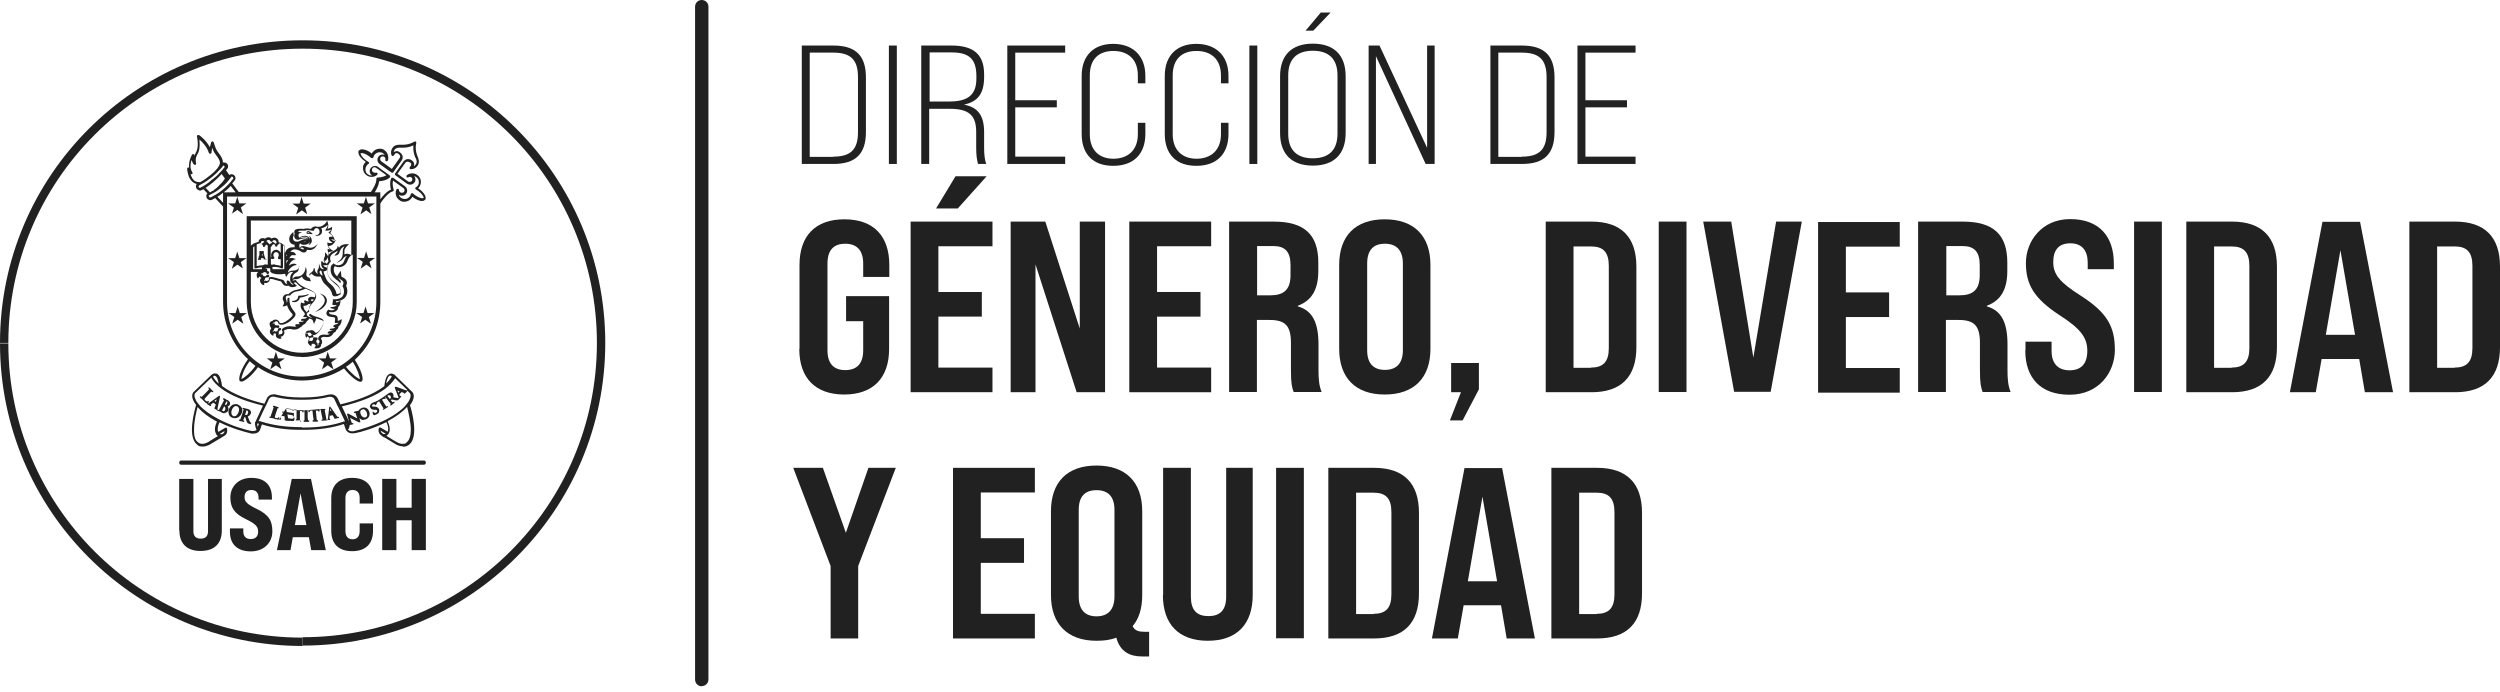 <?xml version="1.0" encoding="UTF-8"?> <svg xmlns="http://www.w3.org/2000/svg" width="130" height="36" viewBox="0 0 130 36" fill="none"><path d="M36.491 35.688C36.296 35.688 36.144 35.525 36.144 35.34V0.348C36.144 0.152 36.296 0 36.491 0C36.687 0 36.839 0.152 36.839 0.348V35.329C36.839 35.525 36.687 35.677 36.491 35.677" fill="#212121"></path><path d="M0 17.833H0.434C0.434 9.384 7.287 2.531 15.737 2.531C24.186 2.531 31.039 9.384 31.039 17.833C31.039 26.282 24.186 33.135 15.737 33.135V33.57C24.425 33.57 31.474 26.521 31.474 17.833C31.474 9.145 24.425 2.096 15.737 2.096C7.048 2.096 0 9.145 0 17.833Z" fill="#212121"></path><path d="M0.434 17.855H0C0 26.543 7.048 33.591 15.737 33.591V33.157C7.287 33.157 0.434 26.304 0.434 17.855Z" fill="#212121"></path><path d="M20.939 23.209C20.744 23.209 20.57 23.1 20.559 23.089C20.407 22.992 20.168 22.85 20.005 22.753C19.984 22.753 19.919 22.72 19.864 22.677C19.864 22.677 19.843 22.666 19.843 22.655C19.788 22.611 19.745 22.579 19.723 22.535C19.658 22.405 19.691 22.286 19.701 22.275C19.701 22.253 19.723 22.242 19.734 22.231C19.745 22.231 19.767 22.231 19.788 22.231L20.157 22.449C20.233 22.264 20.136 22.036 20.092 21.949C19.441 22.275 18.767 22.47 18.463 22.525C18.42 22.525 18.366 22.535 18.322 22.535C18.127 22.535 18.029 22.427 17.996 22.362C17.985 22.34 17.974 22.318 17.974 22.318L17.888 22.068C17.888 22.068 17.888 22.047 17.877 22.047L17.823 22.068C17.247 22.253 16.552 22.351 15.846 22.351H15.716H15.585C14.879 22.351 14.184 22.253 13.62 22.068L13.533 22.318C13.533 22.34 13.467 22.546 13.185 22.546C12.903 22.546 13.098 22.546 13.044 22.535C12.751 22.47 12.066 22.286 11.415 21.96C11.371 22.047 11.274 22.275 11.35 22.459L11.719 22.242C11.73 22.242 11.752 22.242 11.773 22.242C11.784 22.242 11.806 22.264 11.806 22.286C11.806 22.297 11.838 22.416 11.784 22.546C11.762 22.59 11.719 22.633 11.665 22.666C11.665 22.666 11.654 22.666 11.556 22.731C11.382 22.829 11.056 23.024 10.937 23.1C10.937 23.1 10.752 23.22 10.546 23.22C10.34 23.22 10.329 23.187 10.242 23.111C9.731 22.709 10.112 21.352 10.198 21.058C10.166 21.004 10.133 20.961 10.101 20.917C9.905 20.581 10.025 20.407 10.101 20.352L10.948 19.538C10.959 19.527 10.98 19.505 10.991 19.494C11.002 19.494 11.013 19.473 11.035 19.462C11.078 19.44 11.111 19.419 11.154 19.419C11.219 19.419 11.284 19.419 11.339 19.473C11.469 19.581 11.523 19.886 11.545 20.07C12.153 20.537 13.076 20.83 13.75 20.993L13.891 20.689C13.956 20.57 14.086 20.505 14.228 20.505H14.325C14.325 20.515 14.325 20.515 14.336 20.515C14.706 20.613 15.151 20.667 15.607 20.667H15.824C16.28 20.667 16.726 20.613 17.095 20.515H17.117L17.214 20.505C17.355 20.505 17.486 20.581 17.551 20.7L17.703 21.026C18.409 20.863 19.354 20.57 19.984 20.081C20.005 19.896 20.049 19.592 20.19 19.484C20.244 19.44 20.309 19.419 20.375 19.429C20.418 19.429 20.451 19.451 20.494 19.473C20.516 19.473 20.527 19.494 20.538 19.505C20.549 19.516 20.559 19.527 20.57 19.538L21.417 20.363C21.483 20.418 21.602 20.591 21.417 20.928C21.385 20.971 21.363 21.015 21.32 21.069C21.417 21.373 21.787 22.72 21.276 23.122C21.189 23.187 21.091 23.23 20.972 23.23M10.274 21.167C10.209 21.406 10.09 21.905 10.09 22.34C10.09 22.774 10.166 22.894 10.296 23.002C10.361 23.057 10.437 23.078 10.524 23.078C10.687 23.078 10.839 22.981 10.839 22.981C11.013 22.872 11.154 22.774 11.274 22.709C11.295 22.698 11.317 22.688 11.339 22.677C11.306 22.666 11.284 22.644 11.263 22.611C11.263 22.611 11.263 22.601 11.252 22.601C11.252 22.59 11.23 22.568 11.23 22.557C11.198 22.492 11.176 22.405 11.176 22.329C11.176 22.166 11.241 22.003 11.284 21.927C11.284 21.927 11.274 21.927 11.263 21.916C10.839 21.688 10.513 21.439 10.296 21.189M20.103 22.677C20.125 22.677 20.147 22.698 20.168 22.709C20.331 22.807 20.527 22.926 20.592 22.97H20.614C20.614 22.981 20.766 23.078 20.929 23.078C21.091 23.078 21.091 23.057 21.146 23.002C21.287 22.894 21.363 22.666 21.363 22.329C21.363 21.992 21.233 21.395 21.168 21.156C20.939 21.417 20.614 21.656 20.19 21.884C20.19 21.884 20.168 21.895 20.157 21.905C20.19 21.982 20.266 22.145 20.266 22.307C20.266 22.47 20.244 22.47 20.212 22.535C20.212 22.557 20.201 22.568 20.19 22.579C20.168 22.611 20.136 22.622 20.114 22.644M11.404 22.568C11.426 22.568 11.447 22.579 11.48 22.579C11.513 22.579 11.545 22.579 11.556 22.579C11.621 22.535 11.643 22.514 11.654 22.492C11.665 22.47 11.675 22.438 11.675 22.416C11.654 22.427 11.632 22.449 11.599 22.459C11.545 22.492 11.469 22.535 11.404 22.579M19.908 22.568C19.919 22.568 19.951 22.568 19.984 22.568C20.016 22.568 20.038 22.568 20.06 22.557C19.995 22.514 19.919 22.47 19.864 22.438C19.843 22.427 19.81 22.405 19.799 22.394C19.799 22.416 19.799 22.449 19.821 22.47C19.821 22.481 19.853 22.514 19.919 22.557M10.97 19.657L10.166 20.428C10.122 20.461 10.112 20.505 10.112 20.57C10.112 20.635 10.144 20.733 10.198 20.841C10.22 20.885 10.253 20.917 10.285 20.961C10.361 21.069 10.459 21.178 10.579 21.276L10.676 21.352C10.72 21.384 10.763 21.428 10.818 21.46C10.97 21.569 11.143 21.677 11.328 21.775C12.001 22.134 12.751 22.351 13.055 22.405C13.174 22.427 13.272 22.405 13.337 22.362C13.337 22.362 13.337 22.362 13.337 22.351C13.294 22.242 13.25 22.101 13.261 22.014C13.261 22.003 13.261 21.992 13.261 21.982C13.261 21.971 13.674 21.091 13.674 21.091C12.718 20.863 11.98 20.559 11.491 20.19C11.274 20.027 11.111 19.864 11.013 19.69C11.013 19.679 11.002 19.647 11.002 19.647M18.083 22.297C18.083 22.318 18.137 22.427 18.3 22.427C18.463 22.427 18.366 22.427 18.409 22.416C18.713 22.351 19.462 22.134 20.136 21.786C20.32 21.688 20.494 21.58 20.646 21.471L20.885 21.287C21.005 21.189 21.102 21.08 21.178 20.971C21.211 20.928 21.244 20.885 21.265 20.841C21.32 20.744 21.352 20.646 21.352 20.57C21.352 20.494 21.33 20.461 21.298 20.428C21.298 20.428 21.254 20.385 21.189 20.32C21.189 20.32 21.189 20.32 21.178 20.342C21.168 20.352 21.124 20.396 21.07 20.45C21.059 20.461 21.048 20.472 21.037 20.472C21.026 20.472 21.026 20.472 21.015 20.472C21.015 20.472 21.005 20.45 21.015 20.439L20.885 20.385L20.766 20.505L20.798 20.591C20.798 20.602 20.798 20.613 20.809 20.613V20.602C20.809 20.602 20.82 20.591 20.842 20.591C20.863 20.591 20.863 20.591 20.863 20.591C20.863 20.591 20.863 20.602 20.863 20.613C20.863 20.624 20.863 20.635 20.853 20.646C20.853 20.646 20.831 20.667 20.82 20.678C20.82 20.678 20.798 20.7 20.787 20.711C20.787 20.711 20.787 20.711 20.787 20.722C20.787 20.722 20.766 20.744 20.755 20.754L20.733 20.776C20.701 20.809 20.679 20.82 20.657 20.82C20.657 20.82 20.635 20.82 20.625 20.82C20.592 20.82 20.549 20.82 20.483 20.798C20.451 20.798 20.429 20.787 20.396 20.776C20.386 20.776 20.375 20.776 20.364 20.776L20.32 20.809C20.353 20.841 20.386 20.895 20.418 20.917C20.418 20.917 20.418 20.917 20.429 20.917C20.44 20.917 20.451 20.906 20.462 20.895C20.472 20.885 20.505 20.895 20.516 20.895C20.516 20.895 20.527 20.928 20.505 20.95C20.472 20.971 20.44 21.004 20.418 21.015C20.418 21.015 20.418 21.037 20.396 21.037C20.386 21.048 20.353 21.069 20.342 21.08C20.32 21.091 20.299 21.091 20.288 21.08C20.288 21.08 20.288 21.069 20.288 21.058C20.288 21.048 20.288 21.037 20.309 21.026C20.309 21.026 20.309 21.026 20.32 21.015C20.32 21.015 20.32 21.015 20.32 21.004C20.309 20.982 20.266 20.928 20.223 20.885L20.136 20.765C20.071 20.689 20.06 20.667 20.049 20.657C20.049 20.657 20.049 20.657 20.038 20.657C20.038 20.657 20.038 20.657 20.027 20.657C20.027 20.657 20.027 20.657 20.027 20.667C20.027 20.678 20.049 20.7 20.049 20.7C20.049 20.733 20.049 20.744 20.038 20.754C20.038 20.754 20.038 20.754 20.016 20.754C20.005 20.754 19.995 20.744 19.984 20.733C19.984 20.733 19.962 20.733 19.929 20.754L19.864 20.787L20.005 21.015C20.038 21.058 20.071 21.124 20.092 21.145C20.092 21.145 20.114 21.134 20.125 21.124C20.147 21.124 20.168 21.124 20.179 21.124C20.179 21.124 20.179 21.134 20.179 21.145C20.179 21.145 20.179 21.167 20.157 21.178C20.125 21.189 20.103 21.21 20.081 21.221C20.071 21.221 20.06 21.232 20.049 21.243C20.049 21.243 20.027 21.254 20.016 21.265C19.995 21.276 19.984 21.287 19.962 21.297C19.94 21.308 19.919 21.308 19.908 21.297V21.276C19.908 21.276 19.908 21.254 19.929 21.254H19.94C19.94 21.254 19.94 21.254 19.94 21.232C19.929 21.21 19.897 21.167 19.864 21.113L19.712 20.863L19.636 20.917C19.604 20.939 19.593 20.95 19.593 20.961V20.982C19.593 21.004 19.593 21.026 19.582 21.026C19.582 21.026 19.582 21.026 19.571 21.026C19.56 21.026 19.56 21.026 19.549 21.026C19.549 21.058 19.549 21.069 19.538 21.069C19.538 21.069 19.538 21.069 19.528 21.069C19.528 21.069 19.506 21.069 19.495 21.048C19.495 21.048 19.495 21.026 19.473 21.026C19.452 21.026 19.43 21.026 19.397 21.026C19.365 21.048 19.332 21.08 19.343 21.113C19.343 21.124 19.365 21.145 19.441 21.145H19.473C19.593 21.145 19.658 21.189 19.701 21.265C19.734 21.319 19.723 21.384 19.701 21.449C19.68 21.493 19.625 21.525 19.582 21.547C19.528 21.569 19.484 21.591 19.452 21.591C19.419 21.591 19.419 21.569 19.408 21.558C19.397 21.525 19.375 21.493 19.375 21.471C19.365 21.439 19.375 21.417 19.386 21.406C19.386 21.406 19.386 21.406 19.397 21.406C19.397 21.406 19.419 21.406 19.43 21.428C19.43 21.428 19.43 21.449 19.452 21.449C19.462 21.46 19.484 21.471 19.506 21.471C19.528 21.471 19.549 21.471 19.571 21.449C19.593 21.439 19.614 21.417 19.614 21.395C19.614 21.384 19.614 21.363 19.614 21.352C19.614 21.341 19.593 21.308 19.517 21.308H19.462C19.354 21.308 19.289 21.265 19.256 21.2C19.213 21.113 19.256 20.993 19.386 20.939C19.43 20.917 19.473 20.906 19.495 20.895C19.506 20.895 19.528 20.895 19.538 20.906C19.538 20.885 19.538 20.874 19.538 20.863C19.538 20.863 19.549 20.863 19.56 20.863C19.56 20.863 19.56 20.863 19.582 20.863C19.604 20.863 19.625 20.841 19.647 20.83L19.919 20.657C19.94 20.646 19.951 20.635 19.962 20.624C19.962 20.624 19.962 20.624 19.973 20.624C19.995 20.602 20.016 20.591 20.038 20.57C20.038 20.57 20.049 20.559 20.06 20.559C20.06 20.559 20.092 20.537 20.103 20.526C20.125 20.515 20.147 20.494 20.157 20.483C20.201 20.45 20.255 20.418 20.309 20.407C20.342 20.407 20.396 20.418 20.429 20.461C20.462 20.505 20.472 20.57 20.451 20.657C20.549 20.678 20.625 20.689 20.679 20.7C20.69 20.7 20.711 20.7 20.722 20.7C20.722 20.7 20.722 20.678 20.722 20.667L20.538 20.19C20.538 20.168 20.516 20.146 20.538 20.124C20.538 20.124 20.559 20.114 20.57 20.114C20.581 20.114 20.592 20.114 20.603 20.114C20.625 20.114 20.711 20.157 20.82 20.19C20.918 20.222 21.015 20.266 21.081 20.287C21.102 20.287 21.124 20.298 21.146 20.298C21.168 20.298 21.157 20.298 21.168 20.298C21.168 20.298 21.178 20.298 21.189 20.287C20.994 20.103 20.679 19.788 20.549 19.668L20.516 19.712C20.407 19.875 20.244 20.048 20.038 20.211C19.528 20.591 18.767 20.895 17.779 21.134L18.148 21.916C18.148 21.916 18.148 21.927 18.159 21.949L18.051 21.558C18.051 21.525 18.051 21.504 18.072 21.504C18.072 21.504 18.072 21.504 18.083 21.504C18.094 21.504 18.116 21.504 18.127 21.515C18.137 21.515 18.29 21.601 18.431 21.677C18.463 21.699 18.518 21.721 18.55 21.743C18.561 21.743 18.572 21.753 18.583 21.764L18.496 21.504C18.485 21.471 18.485 21.471 18.474 21.471C18.463 21.471 18.463 21.471 18.442 21.471C18.442 21.471 18.442 21.471 18.431 21.471C18.42 21.471 18.398 21.471 18.398 21.449C18.398 21.449 18.398 21.439 18.398 21.428C18.398 21.417 18.42 21.406 18.431 21.406C18.452 21.406 18.474 21.395 18.496 21.384C18.507 21.384 18.528 21.384 18.528 21.384C18.528 21.384 18.572 21.373 18.604 21.363C18.604 21.363 18.615 21.363 18.626 21.363C18.637 21.363 18.648 21.363 18.659 21.384C18.659 21.384 18.659 21.395 18.659 21.406C18.659 21.406 18.648 21.417 18.637 21.428C18.637 21.428 18.626 21.428 18.615 21.428C18.615 21.428 18.615 21.428 18.615 21.46L18.735 21.905C18.735 21.938 18.735 21.96 18.713 21.96C18.691 21.96 18.67 21.96 18.659 21.96C18.594 21.927 18.452 21.862 18.376 21.819C18.311 21.786 18.246 21.753 18.203 21.721L18.279 21.949C18.29 21.992 18.3 22.003 18.3 22.003C18.3 22.003 18.322 22.003 18.333 22.003C18.355 22.003 18.376 22.003 18.376 22.025C18.376 22.025 18.376 22.036 18.376 22.047C18.376 22.047 18.366 22.068 18.344 22.068C18.311 22.068 18.279 22.09 18.257 22.09H18.246C18.246 22.09 18.246 22.09 18.235 22.09C18.224 22.09 18.203 22.09 18.181 22.112C18.181 22.177 18.148 22.253 18.127 22.318M20.147 20.591L20.266 20.744C20.266 20.744 20.288 20.733 20.299 20.722C20.32 20.7 20.32 20.7 20.331 20.689C20.331 20.667 20.331 20.635 20.309 20.591C20.288 20.559 20.255 20.548 20.233 20.548C20.212 20.548 20.179 20.559 20.168 20.57C20.168 20.57 20.147 20.581 20.147 20.591ZM20.668 20.309L20.711 20.418L20.776 20.352L20.668 20.309ZM13.37 22.047C13.37 22.068 13.391 22.145 13.402 22.21C13.402 22.177 13.424 22.145 13.446 22.09C13.446 22.068 13.446 22.058 13.457 22.047C13.457 22.047 13.457 22.036 13.457 22.025C13.457 22.025 13.446 22.025 13.435 22.025C13.435 22.025 13.435 22.025 13.424 22.025C13.402 22.025 13.37 22.036 13.359 22.047M15.694 22.231H15.824C16.519 22.231 17.203 22.134 17.757 21.96C17.79 21.96 17.812 21.938 17.844 21.927C17.855 21.927 17.866 21.916 17.888 21.916C17.888 21.916 17.898 21.916 17.909 21.916C17.909 21.916 17.931 21.916 17.942 21.916C17.898 21.819 17.779 21.569 17.66 21.319C17.627 21.243 17.594 21.167 17.551 21.102L17.388 20.754C17.355 20.678 17.269 20.635 17.171 20.635H17.106C16.726 20.733 16.269 20.787 15.802 20.787H15.694H15.585C15.118 20.787 14.662 20.733 14.282 20.635L14.206 20.624C14.108 20.624 14.021 20.678 13.989 20.744C13.989 20.744 13.924 20.874 13.848 21.048V21.069C13.826 21.08 13.826 21.102 13.815 21.113L13.652 21.449C13.565 21.634 13.489 21.808 13.446 21.895C13.467 21.895 13.489 21.895 13.5 21.895L13.554 21.916C13.576 21.916 13.598 21.927 13.62 21.938C13.62 21.938 13.62 21.938 13.641 21.938C14.195 22.112 14.879 22.21 15.574 22.21H15.705L15.694 22.231ZM17.985 22.036L18.007 22.09C18.007 22.068 18.007 22.058 18.007 22.047C18.007 22.047 17.996 22.047 17.985 22.036ZM13.055 22.058C13.055 22.058 13.055 22.058 13.033 22.058L12.957 22.036C12.914 22.025 12.892 22.014 12.87 21.992C12.838 21.96 12.827 21.905 12.794 21.829C12.794 21.808 12.783 21.775 12.772 21.753C12.772 21.732 12.761 21.71 12.751 21.699L12.707 21.677V21.71C12.675 21.764 12.664 21.819 12.653 21.84C12.653 21.862 12.653 21.862 12.653 21.862C12.653 21.862 12.675 21.873 12.685 21.873C12.685 21.873 12.707 21.873 12.707 21.895C12.707 21.895 12.707 21.905 12.707 21.916C12.707 21.927 12.685 21.938 12.675 21.938C12.664 21.938 12.675 21.938 12.653 21.938C12.62 21.927 12.577 21.916 12.544 21.905C12.544 21.905 12.533 21.905 12.523 21.905C12.501 21.905 12.468 21.895 12.457 21.884C12.457 21.884 12.436 21.884 12.425 21.862V21.84C12.425 21.819 12.447 21.819 12.468 21.819C12.468 21.819 12.479 21.819 12.49 21.819C12.49 21.819 12.49 21.797 12.501 21.797C12.512 21.764 12.533 21.71 12.555 21.645L12.61 21.482C12.653 21.352 12.653 21.33 12.664 21.308C12.664 21.287 12.664 21.287 12.664 21.276C12.664 21.276 12.653 21.276 12.642 21.276C12.61 21.265 12.61 21.243 12.61 21.232C12.61 21.221 12.631 21.21 12.642 21.21C12.653 21.21 12.642 21.21 12.664 21.21C12.685 21.21 12.718 21.232 12.74 21.232C12.751 21.232 12.761 21.232 12.772 21.243C12.783 21.243 12.805 21.243 12.827 21.254C12.848 21.254 12.87 21.265 12.881 21.265C12.935 21.276 12.99 21.308 13.022 21.352C13.044 21.384 13.066 21.449 13.044 21.504C13.022 21.569 12.968 21.623 12.892 21.656V21.688C12.935 21.775 12.957 21.84 12.979 21.895C13 21.949 13.033 21.96 13.033 21.971C13.033 21.971 13.033 21.971 13.044 21.971C13.044 21.971 13.055 21.971 13.066 21.982C13.066 21.982 13.066 22.003 13.066 22.014C13.066 22.025 13.055 22.036 13.033 22.036M12.74 21.569C12.74 21.569 12.761 21.58 12.783 21.58C12.794 21.58 12.805 21.58 12.816 21.58C12.827 21.58 12.816 21.58 12.827 21.58C12.838 21.58 12.87 21.558 12.892 21.493C12.935 21.373 12.848 21.341 12.838 21.341H12.816L12.74 21.58V21.569ZM15.629 21.862C15.596 21.862 15.574 21.862 15.553 21.862C15.531 21.862 15.52 21.862 15.509 21.862H15.412C15.401 21.862 15.39 21.862 15.379 21.851C15.379 21.851 15.379 21.84 15.379 21.829C15.379 21.819 15.39 21.797 15.412 21.797H15.422C15.422 21.797 15.422 21.797 15.422 21.775C15.422 21.743 15.422 21.677 15.422 21.612V21.297H15.346C15.303 21.297 15.292 21.297 15.292 21.297C15.292 21.297 15.292 21.308 15.292 21.319C15.292 21.341 15.27 21.352 15.259 21.352C15.249 21.352 15.238 21.352 15.238 21.352C15.238 21.352 15.238 21.352 15.227 21.352C15.227 21.352 15.216 21.352 15.205 21.352C15.205 21.352 15.205 21.33 15.205 21.319C15.205 21.319 15.205 21.308 15.205 21.297C15.205 21.287 15.205 21.287 15.183 21.276C15.183 21.276 15.107 21.265 15.042 21.254C14.988 21.254 14.923 21.232 14.879 21.232V21.254C14.89 21.297 14.901 21.363 14.912 21.428C15.031 21.449 15.205 21.471 15.216 21.471C15.227 21.471 15.238 21.471 15.238 21.471C15.238 21.471 15.249 21.471 15.259 21.471C15.259 21.471 15.27 21.471 15.281 21.471V21.493C15.281 21.493 15.281 21.493 15.281 21.515C15.281 21.515 15.281 21.536 15.281 21.558C15.281 21.569 15.281 21.601 15.281 21.612C15.281 21.645 15.259 21.656 15.249 21.656C15.249 21.656 15.238 21.656 15.227 21.656C15.227 21.656 15.227 21.645 15.227 21.634V21.601C15.227 21.601 15.227 21.601 15.205 21.591C15.194 21.591 15.053 21.569 14.944 21.547C14.955 21.612 14.966 21.677 14.977 21.721C14.977 21.721 14.977 21.721 14.977 21.732C14.977 21.753 14.999 21.753 14.999 21.753L15.172 21.775C15.172 21.775 15.194 21.775 15.205 21.775C15.216 21.775 15.227 21.775 15.238 21.775C15.238 21.775 15.249 21.775 15.259 21.743C15.259 21.732 15.259 21.71 15.292 21.71C15.292 21.71 15.325 21.721 15.314 21.764C15.314 21.786 15.303 21.84 15.292 21.862C15.292 21.873 15.27 21.895 15.249 21.895C15.227 21.895 15.238 21.895 15.227 21.895C15.183 21.895 15.14 21.895 15.107 21.884H15.075C15.064 21.884 15.042 21.884 15.021 21.884C15.01 21.884 14.988 21.884 14.977 21.884C14.944 21.884 14.879 21.884 14.836 21.862C14.825 21.862 14.792 21.862 14.792 21.819C14.792 21.808 14.792 21.797 14.814 21.797L14.792 21.645L14.64 21.623L14.586 21.71C14.586 21.721 14.575 21.743 14.575 21.743H14.586C14.608 21.743 14.619 21.764 14.619 21.786C14.619 21.808 14.608 21.819 14.586 21.819C14.575 21.819 14.553 21.819 14.543 21.819C14.532 21.819 14.521 21.819 14.51 21.819C14.51 21.819 14.51 21.819 14.499 21.819C14.477 21.819 14.456 21.819 14.423 21.819C14.401 21.819 14.391 21.808 14.391 21.797C14.391 21.797 14.391 21.797 14.38 21.797C14.38 21.797 14.358 21.797 14.336 21.797C14.293 21.786 14.249 21.764 14.206 21.753C14.195 21.753 14.173 21.753 14.162 21.743C14.141 21.743 14.13 21.743 14.108 21.732C14.108 21.732 14.097 21.732 14.086 21.732H14.076H14.054H14.032C14.021 21.732 14.011 21.732 14.011 21.71V21.688C14.011 21.667 14.032 21.656 14.054 21.667C14.065 21.667 14.076 21.667 14.076 21.667C14.076 21.667 14.076 21.667 14.076 21.645C14.076 21.623 14.097 21.569 14.119 21.515L14.184 21.319C14.217 21.232 14.217 21.21 14.228 21.189C14.228 21.181 14.228 21.174 14.228 21.167C14.228 21.167 14.228 21.167 14.217 21.167C14.206 21.167 14.195 21.167 14.195 21.145V21.124C14.195 21.113 14.206 21.102 14.228 21.102C14.249 21.102 14.228 21.102 14.249 21.102C14.271 21.102 14.293 21.113 14.315 21.124C14.325 21.124 14.347 21.124 14.347 21.134C14.347 21.134 14.369 21.134 14.391 21.145C14.412 21.145 14.434 21.156 14.456 21.167C14.456 21.167 14.477 21.167 14.488 21.189C14.488 21.189 14.488 21.2 14.488 21.21C14.488 21.232 14.467 21.243 14.445 21.232H14.423C14.423 21.232 14.423 21.232 14.423 21.254C14.423 21.276 14.412 21.297 14.391 21.363L14.369 21.417L14.325 21.558C14.304 21.612 14.282 21.688 14.293 21.71C14.293 21.71 14.304 21.721 14.369 21.743C14.401 21.743 14.423 21.753 14.445 21.743C14.445 21.743 14.467 21.721 14.467 21.71C14.467 21.71 14.477 21.688 14.499 21.688C14.499 21.688 14.51 21.688 14.521 21.71C14.521 21.71 14.521 21.732 14.521 21.743C14.521 21.743 14.51 21.786 14.488 21.808C14.51 21.808 14.521 21.808 14.543 21.764L14.836 21.297C14.847 21.276 14.858 21.254 14.879 21.254C14.89 21.254 15.01 21.276 15.107 21.287C15.183 21.297 15.27 21.308 15.281 21.319C15.281 21.319 15.292 21.319 15.303 21.319C15.303 21.319 15.303 21.319 15.314 21.319C15.314 21.319 15.335 21.319 15.335 21.33C15.335 21.33 15.346 21.33 15.357 21.33C15.357 21.33 15.357 21.33 15.379 21.33C15.401 21.33 15.433 21.33 15.455 21.33H15.781C15.792 21.33 15.802 21.33 15.824 21.33C15.824 21.33 15.824 21.33 15.835 21.33C15.835 21.33 15.835 21.33 15.846 21.33C15.846 21.33 15.857 21.33 15.868 21.33C15.868 21.33 15.879 21.33 15.9 21.33C15.922 21.33 15.944 21.33 15.965 21.33H15.998C15.998 21.33 16.02 21.33 16.03 21.33C16.052 21.33 16.074 21.33 16.096 21.33C16.117 21.33 16.117 21.33 16.128 21.341C16.128 21.319 16.15 21.319 16.161 21.308C16.161 21.308 16.161 21.308 16.172 21.308C16.172 21.308 16.172 21.308 16.193 21.308C16.215 21.308 16.237 21.308 16.259 21.308L16.563 21.276C16.584 21.276 16.595 21.276 16.606 21.276C16.617 21.276 16.606 21.276 16.617 21.276C16.617 21.276 16.617 21.276 16.628 21.276H16.65C16.65 21.276 16.66 21.265 16.682 21.265C16.693 21.265 16.715 21.265 16.726 21.265C16.747 21.265 16.769 21.265 16.78 21.265C16.78 21.265 16.802 21.265 16.823 21.265C16.845 21.265 16.856 21.265 16.878 21.265C16.878 21.265 16.878 21.265 16.889 21.265C16.91 21.265 16.921 21.276 16.921 21.287V21.308C16.921 21.308 16.921 21.319 16.899 21.319C16.899 21.319 16.899 21.319 16.889 21.319C16.889 21.319 16.889 21.319 16.889 21.341C16.889 21.363 16.889 21.384 16.91 21.471L16.943 21.645C16.954 21.721 16.965 21.786 16.975 21.819V21.829C16.975 21.829 16.997 21.829 17.008 21.829C17.008 21.829 17.019 21.829 17.03 21.829C17.041 21.829 17.051 21.808 17.051 21.764L17.117 21.21C17.117 21.189 17.117 21.156 17.149 21.145C17.171 21.145 17.182 21.156 17.193 21.178C17.203 21.2 17.258 21.265 17.312 21.341C17.377 21.439 17.464 21.558 17.508 21.623C17.54 21.677 17.562 21.677 17.573 21.677H17.594C17.605 21.677 17.627 21.677 17.627 21.699V21.721C17.627 21.732 17.605 21.743 17.584 21.743H17.562C17.529 21.753 17.486 21.764 17.431 21.775C17.431 21.775 17.421 21.775 17.41 21.775C17.388 21.775 17.377 21.764 17.377 21.753C17.377 21.743 17.377 21.732 17.377 21.721L17.29 21.591L17.138 21.623V21.732C17.127 21.743 17.127 21.764 17.127 21.775C17.127 21.775 17.127 21.775 17.138 21.775C17.149 21.775 17.171 21.775 17.171 21.797C17.171 21.797 17.171 21.829 17.138 21.84C17.127 21.84 17.106 21.84 17.095 21.84C17.084 21.84 17.073 21.84 17.062 21.84C17.051 21.84 17.019 21.851 16.986 21.862H16.965C16.932 21.862 16.91 21.862 16.878 21.873C16.867 21.873 16.845 21.873 16.845 21.873C16.845 21.873 16.823 21.873 16.802 21.873C16.78 21.873 16.758 21.873 16.747 21.884C16.726 21.884 16.715 21.884 16.715 21.862C16.715 21.84 16.715 21.829 16.747 21.819C16.747 21.819 16.758 21.819 16.769 21.819C16.769 21.819 16.769 21.819 16.769 21.797C16.769 21.764 16.758 21.699 16.736 21.623L16.693 21.406C16.682 21.341 16.682 21.33 16.671 21.308C16.671 21.297 16.671 21.297 16.66 21.287C16.66 21.287 16.66 21.287 16.639 21.287C16.628 21.287 16.617 21.287 16.617 21.287C16.617 21.287 16.617 21.287 16.617 21.297C16.617 21.319 16.617 21.352 16.617 21.363C16.617 21.395 16.595 21.406 16.584 21.406C16.563 21.406 16.552 21.395 16.552 21.373C16.552 21.352 16.519 21.352 16.487 21.352H16.422L16.454 21.656C16.454 21.721 16.465 21.797 16.476 21.829C16.476 21.84 16.476 21.851 16.476 21.851C16.487 21.851 16.497 21.851 16.508 21.851C16.53 21.851 16.541 21.851 16.541 21.884C16.541 21.895 16.541 21.916 16.508 21.927C16.476 21.927 16.454 21.927 16.432 21.927C16.411 21.927 16.4 21.927 16.389 21.927C16.389 21.927 16.367 21.927 16.346 21.927C16.324 21.927 16.302 21.927 16.291 21.927C16.269 21.927 16.259 21.916 16.248 21.895C16.248 21.873 16.248 21.862 16.28 21.851C16.28 21.851 16.291 21.851 16.302 21.851C16.302 21.851 16.302 21.851 16.302 21.829C16.302 21.797 16.302 21.732 16.28 21.656L16.248 21.352H16.161C16.117 21.373 16.117 21.373 16.107 21.384C16.107 21.384 16.107 21.395 16.107 21.406C16.107 21.439 16.085 21.439 16.074 21.439C16.063 21.439 16.041 21.439 16.041 21.406C16.041 21.406 16.041 21.363 16.041 21.33C16.041 21.33 16.03 21.33 16.02 21.341C16.02 21.341 16.02 21.341 15.998 21.341C15.998 21.341 15.998 21.341 15.998 21.363C15.998 21.384 15.998 21.417 15.998 21.536V21.677C15.998 21.753 16.009 21.819 16.02 21.851V21.862C16.02 21.862 16.041 21.862 16.052 21.862C16.074 21.862 16.085 21.873 16.085 21.895C16.085 21.916 16.074 21.938 16.041 21.938C16.009 21.938 15.976 21.938 15.954 21.938H15.922C15.922 21.938 15.9 21.938 15.889 21.938C15.868 21.938 15.846 21.938 15.824 21.938C15.802 21.938 15.792 21.927 15.781 21.905C15.781 21.884 15.792 21.873 15.813 21.862C15.824 21.862 15.835 21.862 15.835 21.862C15.835 21.862 15.835 21.862 15.835 21.84C15.835 21.808 15.835 21.743 15.835 21.667V21.493C15.824 21.395 15.824 21.373 15.824 21.352C15.824 21.341 15.824 21.33 15.824 21.33C15.824 21.33 15.824 21.33 15.802 21.33C15.802 21.33 15.802 21.33 15.792 21.33C15.792 21.33 15.792 21.352 15.792 21.363C15.792 21.384 15.792 21.395 15.792 21.406C15.792 21.439 15.759 21.449 15.759 21.449C15.748 21.449 15.726 21.449 15.726 21.406C15.726 21.384 15.705 21.373 15.661 21.373H15.596V21.677C15.596 21.732 15.596 21.808 15.596 21.851C15.596 21.862 15.596 21.873 15.596 21.873C15.596 21.873 15.618 21.873 15.629 21.873C15.65 21.873 15.661 21.895 15.661 21.905C15.661 21.927 15.65 21.938 15.618 21.938M15.846 21.819C15.846 21.808 15.846 21.808 15.846 21.808V21.819ZM14.662 21.46H14.749C14.749 21.471 14.727 21.352 14.727 21.352L14.662 21.46ZM17.171 21.243V21.373C17.16 21.373 17.236 21.352 17.236 21.352L17.171 21.243ZM18.909 21.84C18.756 21.84 18.67 21.732 18.626 21.634C18.572 21.493 18.604 21.308 18.8 21.221C18.843 21.2 18.887 21.189 18.93 21.189C19.05 21.189 19.148 21.265 19.191 21.384C19.267 21.569 19.191 21.743 19.017 21.808C18.974 21.819 18.93 21.829 18.898 21.829M18.876 21.297C18.854 21.297 18.843 21.297 18.822 21.297C18.8 21.297 18.767 21.33 18.746 21.363C18.724 21.406 18.735 21.46 18.756 21.536C18.8 21.645 18.876 21.71 18.952 21.71C19.028 21.71 18.995 21.71 19.017 21.699C19.028 21.699 19.061 21.677 19.082 21.634C19.104 21.591 19.093 21.525 19.071 21.449C19.028 21.341 18.952 21.276 18.876 21.276M12.208 21.743C12.164 21.743 12.121 21.743 12.077 21.721C11.99 21.688 11.925 21.623 11.903 21.547C11.871 21.46 11.871 21.352 11.914 21.254C11.958 21.145 12.077 21.015 12.24 21.015C12.403 21.015 12.327 21.015 12.381 21.048C12.479 21.091 12.544 21.145 12.577 21.221C12.61 21.297 12.61 21.395 12.566 21.493C12.501 21.645 12.37 21.743 12.229 21.743M12.262 21.113C12.186 21.113 12.121 21.178 12.066 21.287C12.023 21.384 12.023 21.471 12.045 21.547C12.066 21.591 12.099 21.623 12.143 21.645C12.143 21.645 12.175 21.645 12.197 21.645C12.273 21.645 12.338 21.58 12.392 21.46C12.436 21.363 12.447 21.276 12.414 21.21C12.392 21.167 12.37 21.134 12.327 21.124C12.305 21.124 12.284 21.113 12.262 21.113ZM11.675 21.493C11.632 21.493 11.589 21.482 11.545 21.46C11.545 21.46 11.534 21.46 11.523 21.449C11.523 21.449 11.502 21.449 11.491 21.428C11.469 21.417 11.447 21.406 11.437 21.395C11.437 21.395 11.437 21.395 11.426 21.395C11.426 21.395 11.404 21.395 11.393 21.384C11.393 21.384 11.371 21.384 11.361 21.373C11.361 21.373 11.339 21.373 11.339 21.363C11.328 21.363 11.317 21.363 11.295 21.341C11.274 21.319 11.219 21.287 11.165 21.254C11.165 21.254 11.132 21.221 11.143 21.2C11.143 21.2 11.165 21.189 11.176 21.189L11.219 21.026L11.089 20.939L10.991 21.015C10.97 21.026 10.959 21.037 10.959 21.048C10.959 21.058 10.97 21.069 10.98 21.08C10.98 21.08 10.98 21.091 10.98 21.102C10.98 21.113 10.959 21.113 10.948 21.113C10.937 21.113 10.926 21.113 10.926 21.113C10.926 21.113 10.904 21.102 10.893 21.091C10.883 21.091 10.872 21.069 10.861 21.069C10.861 21.069 10.861 21.069 10.839 21.058C10.828 21.058 10.796 21.037 10.774 21.015C10.774 21.015 10.752 21.004 10.752 20.982C10.752 20.982 10.752 20.971 10.752 20.961C10.752 20.961 10.752 20.961 10.731 20.961C10.709 20.961 10.698 20.95 10.676 20.928C10.644 20.895 10.622 20.874 10.6 20.852C10.589 20.841 10.579 20.83 10.568 20.82C10.546 20.787 10.513 20.765 10.492 20.744C10.492 20.744 10.47 20.722 10.448 20.711C10.448 20.711 10.437 20.7 10.427 20.689C10.416 20.678 10.416 20.678 10.405 20.667C10.372 20.635 10.394 20.613 10.405 20.613C10.405 20.613 10.416 20.613 10.427 20.613C10.437 20.613 10.448 20.613 10.459 20.624C10.459 20.624 10.47 20.635 10.481 20.635C10.481 20.635 10.481 20.635 10.502 20.624C10.524 20.602 10.568 20.559 10.622 20.505L10.742 20.385C10.828 20.287 10.85 20.276 10.861 20.255C10.872 20.233 10.872 20.233 10.861 20.222C10.861 20.222 10.861 20.211 10.85 20.2C10.818 20.168 10.839 20.157 10.85 20.146C10.85 20.146 10.861 20.146 10.872 20.146C10.883 20.146 10.893 20.146 10.904 20.168C10.915 20.179 10.937 20.2 10.959 20.222C10.97 20.233 10.991 20.255 10.991 20.255C10.991 20.255 11.002 20.266 11.013 20.276C11.035 20.298 11.067 20.32 11.078 20.342C11.111 20.363 11.089 20.385 11.078 20.396C11.078 20.396 11.067 20.396 11.056 20.396C11.046 20.396 11.035 20.396 11.024 20.385C11.024 20.385 11.002 20.374 11.002 20.363C11.002 20.363 11.002 20.363 10.98 20.374C10.959 20.396 10.937 20.407 10.85 20.505L10.742 20.624C10.687 20.678 10.644 20.733 10.633 20.754C10.633 20.754 10.633 20.776 10.687 20.83C10.72 20.863 10.742 20.874 10.763 20.874C10.774 20.874 10.796 20.874 10.807 20.863C10.807 20.863 10.818 20.863 10.839 20.863C10.861 20.863 10.85 20.863 10.861 20.863C10.861 20.863 10.883 20.895 10.861 20.917C10.861 20.917 10.828 20.95 10.796 20.971C10.796 20.971 10.807 20.971 10.818 20.971C10.818 20.971 10.818 20.971 10.828 20.971H10.839C10.85 20.971 10.872 20.971 10.893 20.939L11.361 20.602C11.382 20.591 11.393 20.581 11.404 20.581C11.415 20.581 11.415 20.581 11.426 20.581C11.447 20.591 11.447 20.624 11.437 20.646C11.437 20.667 11.415 20.754 11.393 20.852C11.371 20.971 11.328 21.124 11.317 21.21C11.306 21.287 11.317 21.297 11.317 21.308C11.317 21.308 11.328 21.319 11.339 21.319C11.339 21.319 11.35 21.319 11.361 21.319C11.361 21.319 11.371 21.319 11.382 21.319C11.382 21.319 11.382 21.319 11.393 21.297C11.415 21.265 11.447 21.2 11.48 21.134L11.556 20.993C11.621 20.874 11.632 20.852 11.643 20.83C11.643 20.809 11.643 20.809 11.643 20.798C11.643 20.798 11.632 20.798 11.621 20.787C11.589 20.765 11.599 20.744 11.599 20.733C11.599 20.733 11.61 20.711 11.632 20.711C11.654 20.711 11.643 20.711 11.654 20.711C11.675 20.711 11.697 20.733 11.708 20.744C11.73 20.744 11.741 20.765 11.752 20.765C11.773 20.776 11.795 20.787 11.806 20.798C11.817 20.798 11.828 20.798 11.838 20.809C11.903 20.841 11.936 20.885 11.958 20.928C11.969 20.971 11.958 21.015 11.958 21.037C11.925 21.091 11.882 21.124 11.838 21.134C11.882 21.2 11.903 21.287 11.86 21.363C11.828 21.428 11.752 21.471 11.675 21.471M11.654 21.134L11.567 21.297C11.545 21.341 11.545 21.352 11.556 21.352C11.567 21.363 11.578 21.373 11.599 21.384C11.599 21.384 11.621 21.384 11.632 21.384C11.654 21.384 11.686 21.363 11.697 21.33C11.708 21.308 11.741 21.232 11.697 21.167C11.697 21.156 11.686 21.145 11.654 21.124M11.697 21.048C11.697 21.048 11.697 21.048 11.708 21.048C11.73 21.048 11.741 21.058 11.752 21.048C11.773 21.048 11.795 21.026 11.806 20.993C11.817 20.961 11.828 20.928 11.817 20.895C11.817 20.874 11.806 20.863 11.784 20.863L11.697 21.026V21.048ZM11.154 20.852L11.23 20.895L11.263 20.765L11.154 20.841V20.852ZM20.299 19.527C20.277 19.527 20.244 19.527 20.223 19.56C20.168 19.614 20.114 19.744 20.081 19.94C20.223 19.809 20.299 19.701 20.342 19.636V19.614C20.342 19.614 20.353 19.614 20.364 19.603C20.375 19.56 20.342 19.538 20.331 19.538C20.331 19.538 20.32 19.538 20.309 19.538C20.309 19.538 20.309 19.538 20.299 19.538M11.089 19.614L11.111 19.647C11.154 19.712 11.23 19.82 11.371 19.951C11.339 19.755 11.284 19.614 11.23 19.57C11.198 19.549 11.176 19.538 11.143 19.538C11.143 19.538 11.132 19.538 11.122 19.538C11.122 19.538 11.089 19.56 11.089 19.592C11.089 19.592 11.089 19.592 11.089 19.603M18.746 19.853C18.572 19.853 18.203 19.549 17.888 19.158C17.236 19.57 16.476 19.788 15.694 19.788C14.912 19.788 14.086 19.549 13.413 19.093C13.109 19.527 12.74 19.82 12.577 19.842C12.544 19.842 12.512 19.842 12.479 19.82C12.349 19.723 12.544 19.169 12.87 18.713L12.892 18.669C12.859 18.637 12.827 18.615 12.794 18.582C12.023 17.811 11.599 16.779 11.599 15.693V10.741L11.187 10.296L11.056 10.372L11.002 10.393C10.97 10.415 10.915 10.415 10.872 10.393C10.818 10.383 10.774 10.339 10.752 10.296C10.709 10.22 10.72 10.111 10.785 10.057L10.579 9.84C10.535 9.861 10.47 9.894 10.47 9.894C10.427 9.916 10.383 9.916 10.34 9.894C10.285 9.872 10.242 9.84 10.209 9.785C10.188 9.742 10.177 9.677 10.198 9.622C10.198 9.601 10.209 9.59 10.231 9.568C10.166 9.557 10.112 9.525 10.057 9.492C9.873 9.362 9.764 9.123 9.731 8.775C9.731 8.743 9.753 8.71 9.775 8.71C9.797 8.71 9.818 8.71 9.829 8.71C9.829 8.677 9.829 8.645 9.829 8.601C9.829 8.428 9.883 8.232 9.981 8.048C9.992 8.026 10.025 8.004 10.057 8.015C10.09 8.015 10.112 8.037 10.112 8.069C10.112 8.08 10.112 8.091 10.112 8.113C10.133 8.048 10.155 7.972 10.198 7.906C10.253 7.809 10.285 7.657 10.285 7.483C10.285 7.309 10.242 7.092 10.242 7.092V7.081C10.242 7.059 10.242 7.038 10.274 7.027C10.296 7.016 10.329 7.016 10.351 7.027C10.372 7.027 10.709 7.276 10.915 7.657C10.926 7.581 10.959 7.494 10.98 7.407C10.98 7.374 11.013 7.353 11.046 7.353C11.078 7.353 11.1 7.374 11.111 7.396C11.198 7.667 11.241 7.798 11.339 7.917C11.502 8.124 11.599 8.287 11.589 8.449C11.599 8.449 11.61 8.449 11.632 8.449C11.686 8.449 11.741 8.449 11.784 8.493C11.828 8.525 11.86 8.58 11.86 8.634C11.86 8.634 11.86 8.645 11.86 8.656C11.86 8.699 11.849 8.732 11.828 8.764L11.752 8.851L11.925 9.101C11.947 9.079 11.99 9.068 12.023 9.058C12.077 9.058 12.132 9.068 12.175 9.112C12.273 9.21 12.262 9.318 12.208 9.373L12.175 9.416C12.175 9.416 12.121 9.481 12.077 9.535L12.414 9.981H19.289C19.397 9.818 19.582 9.525 19.571 9.307C19.571 9.286 19.571 9.275 19.593 9.253C19.593 9.242 19.625 9.231 19.636 9.231C19.647 9.231 19.908 9.231 20.092 9.112C19.973 9.025 19.658 8.797 19.658 8.797L19.549 8.721C19.517 8.699 19.484 8.688 19.452 8.699C19.419 8.699 19.386 8.721 19.365 8.754C19.321 8.819 19.332 8.895 19.397 8.949C19.43 8.971 19.473 8.982 19.506 8.982C19.538 8.982 19.528 8.982 19.538 8.982C19.571 8.971 19.604 8.982 19.625 9.003C19.647 9.036 19.636 9.068 19.614 9.09C19.528 9.166 19.43 9.199 19.321 9.199C19.213 9.199 19.137 9.166 19.061 9.112C18.941 9.025 18.876 8.895 18.876 8.743C18.876 8.591 18.909 8.558 18.963 8.482C18.974 8.46 18.995 8.439 19.028 8.417C18.995 8.406 18.974 8.384 18.974 8.384C18.8 8.265 18.637 8.08 18.637 7.928C18.637 7.776 18.637 7.863 18.67 7.83C18.702 7.787 18.756 7.765 18.832 7.765C18.952 7.765 19.137 7.83 19.289 7.95L19.332 7.993C19.343 7.961 19.354 7.939 19.375 7.917C19.462 7.798 19.604 7.733 19.745 7.733C19.886 7.733 19.929 7.765 20.005 7.82C20.125 7.906 20.19 8.048 20.19 8.189C20.19 8.33 20.19 8.297 20.168 8.341C20.168 8.373 20.125 8.395 20.081 8.384C20.049 8.373 20.027 8.341 20.038 8.308C20.049 8.254 20.038 8.189 19.984 8.156C19.951 8.134 19.919 8.124 19.875 8.134C19.843 8.134 19.81 8.156 19.788 8.189C19.777 8.21 19.767 8.232 19.767 8.265C19.767 8.308 19.788 8.352 19.821 8.384C19.821 8.384 20.266 8.699 20.375 8.786C20.462 8.667 20.787 8.21 20.787 8.21C20.787 8.21 20.809 8.178 20.809 8.134C20.809 8.091 20.809 8.134 20.809 8.124C20.809 8.08 20.766 8.037 20.711 7.993C20.679 7.972 20.646 7.961 20.603 7.961C20.559 7.961 20.516 8.015 20.483 8.08C20.472 8.102 20.451 8.113 20.418 8.113C20.396 8.113 20.375 8.102 20.364 8.08C20.364 8.08 20.266 7.896 20.418 7.678C20.505 7.548 20.668 7.526 20.776 7.526C20.885 7.526 20.874 7.526 20.885 7.526C20.885 7.526 20.918 7.526 20.972 7.526C21.091 7.526 21.32 7.505 21.548 7.363C21.569 7.353 21.602 7.353 21.624 7.363C21.645 7.385 21.656 7.407 21.645 7.439C21.558 7.809 21.71 8.113 21.71 8.124C21.721 8.156 21.863 8.417 21.71 8.623C21.591 8.786 21.439 8.797 21.385 8.797C21.33 8.797 21.352 8.797 21.352 8.797C21.33 8.797 21.309 8.775 21.298 8.754C21.298 8.732 21.298 8.71 21.309 8.688C21.363 8.634 21.385 8.58 21.385 8.536C21.385 8.504 21.363 8.471 21.32 8.449C21.276 8.417 21.233 8.406 21.189 8.406C21.124 8.406 21.091 8.449 21.081 8.46L20.668 9.036C20.787 9.123 21.222 9.438 21.222 9.438C21.244 9.449 21.276 9.459 21.309 9.459C21.352 9.459 21.396 9.438 21.417 9.405C21.439 9.373 21.45 9.34 21.439 9.307C21.439 9.275 21.417 9.242 21.385 9.221C21.341 9.188 21.276 9.188 21.233 9.221C21.2 9.242 21.168 9.231 21.146 9.21C21.146 9.199 21.135 9.188 21.135 9.166C21.135 9.144 21.135 9.123 21.157 9.112C21.233 9.047 21.33 9.014 21.439 9.014C21.548 9.014 21.624 9.047 21.7 9.101C21.797 9.166 21.863 9.275 21.884 9.394C21.884 9.416 21.884 9.438 21.884 9.47C21.884 9.568 21.852 9.655 21.797 9.731C21.787 9.753 21.765 9.774 21.743 9.796L21.797 9.829C21.971 9.948 22.134 10.144 22.134 10.285C22.134 10.426 22.134 10.35 22.102 10.383C22.08 10.415 22.036 10.448 21.982 10.448C21.852 10.47 21.656 10.393 21.483 10.263C21.483 10.263 21.461 10.241 21.439 10.23C21.428 10.263 21.417 10.285 21.396 10.307C21.309 10.426 21.168 10.491 21.026 10.491C20.885 10.491 20.842 10.459 20.766 10.404C20.592 10.285 20.527 10.057 20.614 9.861C20.625 9.829 20.657 9.818 20.69 9.818C20.722 9.818 20.744 9.85 20.744 9.883C20.744 9.916 20.776 9.981 20.82 10.002C20.842 10.024 20.874 10.024 20.907 10.024C20.95 10.024 20.994 10.002 21.015 9.97C21.026 9.948 21.037 9.916 21.037 9.894C21.037 9.85 21.015 9.807 20.983 9.785C20.983 9.785 20.57 9.492 20.44 9.394C20.429 9.438 20.418 9.492 20.418 9.535C20.418 9.709 20.472 9.861 20.472 9.861C20.472 9.861 20.472 9.872 20.472 9.883C20.472 9.894 20.472 9.905 20.472 9.916C20.472 9.926 20.451 9.948 20.429 9.948C20.179 10.013 19.908 10.393 19.821 10.513C19.821 10.513 19.799 10.546 19.799 10.556L19.777 10.589V15.693C19.777 16.79 19.354 17.811 18.583 18.582C18.539 18.626 18.496 18.669 18.452 18.713C18.746 19.158 18.952 19.723 18.811 19.831C18.789 19.842 18.767 19.853 18.746 19.853ZM12.99 18.778C12.99 18.789 12.968 18.799 12.968 18.799C12.675 19.201 12.555 19.592 12.555 19.712C12.653 19.679 12.99 19.44 13.283 19.027C13.174 18.941 13.076 18.865 12.979 18.778M17.996 19.082C18.311 19.473 18.615 19.69 18.713 19.712C18.713 19.603 18.615 19.245 18.344 18.81C18.235 18.908 18.116 18.995 17.996 19.071M11.806 10.22V15.704C11.806 16.28 11.925 16.834 12.164 17.344C12.229 17.485 12.305 17.627 12.381 17.757C12.533 18.007 12.729 18.246 12.935 18.452C13.674 19.18 14.64 19.581 15.683 19.581C16.726 19.581 17.692 19.18 18.431 18.452C19.158 17.713 19.571 16.747 19.571 15.704V10.22H11.806ZM17.334 19.201L17.269 19.158C17.236 19.136 17.084 19.027 17.041 18.995C16.997 19.027 16.845 19.136 16.812 19.158L16.747 19.201L16.769 19.125C16.78 19.082 16.834 18.908 16.856 18.854C16.812 18.821 16.66 18.713 16.628 18.68L16.563 18.637H16.932C16.954 18.582 17.008 18.409 17.019 18.365L17.041 18.289L17.16 18.637C17.225 18.637 17.399 18.637 17.442 18.637H17.518L17.453 18.68C17.421 18.702 17.269 18.81 17.225 18.843C17.247 18.897 17.301 19.071 17.312 19.114L17.334 19.19V19.201ZM14.64 19.201L14.575 19.158C14.543 19.136 14.391 19.027 14.347 18.995C14.304 19.027 14.152 19.136 14.119 19.158L14.054 19.201L14.076 19.125C14.086 19.082 14.141 18.908 14.162 18.854C14.119 18.821 13.967 18.713 13.934 18.68L13.869 18.637H14.239L14.347 18.289L14.369 18.365C14.38 18.409 14.434 18.582 14.456 18.637C14.521 18.637 14.695 18.637 14.738 18.637H14.814L14.749 18.68C14.716 18.702 14.564 18.81 14.521 18.843C14.543 18.897 14.597 19.071 14.608 19.114L14.63 19.19L14.64 19.201ZM15.694 18.561C14.119 18.561 12.838 17.279 12.827 15.704V11.241H18.55V15.704C18.55 17.279 17.269 18.571 15.683 18.571M13.044 11.447V15.693C13.044 17.149 14.228 18.343 15.694 18.343C17.16 18.343 18.344 17.16 18.344 15.693V13.25H18.311C18.17 13.337 18.127 13.424 18.083 13.532C18.061 13.597 18.029 13.662 17.985 13.717C17.92 13.804 17.812 13.869 17.692 13.89C17.594 13.901 17.497 13.89 17.41 13.836C17.377 13.89 17.355 13.945 17.355 13.988C17.355 14.151 17.399 14.26 17.54 14.379C17.54 14.336 17.573 14.292 17.594 14.26L17.725 14.075L17.747 14.303C17.747 14.39 17.768 14.401 17.823 14.423C17.855 14.434 17.898 14.455 17.942 14.499C18.007 14.553 18.04 14.629 18.04 14.705C18.04 14.781 18.029 14.803 17.996 14.857C18.04 14.944 18.061 15.042 18.061 15.139C18.061 15.291 18.007 15.422 17.898 15.52C17.768 15.628 17.605 15.661 17.475 15.661C17.475 15.682 17.475 15.704 17.475 15.726C17.518 15.726 17.551 15.715 17.562 15.704L17.714 15.639L17.681 15.802C17.67 15.867 17.638 15.921 17.584 15.965C17.584 15.976 17.584 15.987 17.584 16.008C17.584 16.041 17.562 16.073 17.551 16.095C17.518 16.149 17.431 16.236 17.279 16.236C17.127 16.236 17.182 16.236 17.138 16.215C17.138 16.215 17.127 16.236 17.117 16.247C17.117 16.258 17.117 16.269 17.117 16.28C17.117 16.291 17.117 16.28 17.117 16.291C17.127 16.312 17.182 16.334 17.203 16.345C17.236 16.345 17.269 16.356 17.301 16.367C17.41 16.367 17.486 16.399 17.529 16.454C17.551 16.486 17.562 16.519 17.562 16.562C17.562 16.606 17.562 16.627 17.562 16.66C17.562 16.66 17.562 16.66 17.562 16.682C17.638 16.682 17.725 16.616 17.725 16.616L17.768 16.595V16.649C17.768 16.649 17.757 16.888 17.605 16.964V16.986C17.594 17.062 17.551 17.127 17.486 17.16C17.486 17.225 17.431 17.279 17.355 17.301C17.355 17.322 17.334 17.333 17.334 17.333C17.269 17.464 17.16 17.529 17.019 17.529C16.878 17.529 16.921 17.529 16.889 17.518C16.878 17.518 16.856 17.518 16.845 17.518C16.78 17.518 16.736 17.54 16.704 17.572C16.704 17.583 16.693 17.605 16.682 17.616C16.726 17.659 16.747 17.713 16.747 17.768C16.747 17.822 16.747 17.789 16.747 17.8C16.747 17.855 16.726 17.898 16.693 17.931C16.693 17.985 16.682 18.028 16.65 18.05C16.606 18.093 16.541 18.115 16.476 18.115C16.411 18.115 16.378 18.104 16.378 18.104H16.335C16.335 18.093 16.367 18.061 16.367 18.061C16.367 18.061 16.411 18.017 16.422 17.963C16.389 17.942 16.367 17.909 16.346 17.876C16.313 17.876 16.28 17.887 16.248 17.876C16.248 17.876 16.226 17.876 16.215 17.876C16.215 17.898 16.193 17.942 16.193 17.974V18.007L16.15 17.985C16.15 17.985 16.009 17.898 16.009 17.779C16.009 17.746 16.009 17.692 16.063 17.648C16.063 17.648 16.063 17.648 16.063 17.637C16.063 17.616 16.063 17.594 16.085 17.572C16.052 17.55 16.03 17.518 16.009 17.485C15.987 17.496 15.965 17.518 15.944 17.54L15.911 17.572V17.529C15.889 17.529 15.835 17.355 15.933 17.235C15.965 17.203 16.02 17.181 16.096 17.192C16.139 17.17 16.183 17.17 16.226 17.17C16.324 17.181 16.367 17.257 16.4 17.301C16.4 17.301 16.422 17.301 16.443 17.301C16.443 17.301 16.476 17.301 16.519 17.268C16.66 17.16 16.812 16.899 16.834 16.736C16.834 16.692 16.78 16.66 16.606 16.606L16.541 16.584C16.497 16.584 16.465 16.562 16.432 16.551V16.573C16.432 16.66 16.378 16.736 16.356 16.768V16.877L16.335 16.79L16.302 16.823V16.768C16.291 16.736 16.269 16.649 16.226 16.616C16.204 16.616 16.183 16.595 16.183 16.595C16.183 16.595 16.15 16.595 16.117 16.573C16.117 16.573 16.096 16.573 16.085 16.562C16.052 16.627 16.009 16.671 15.954 16.703L15.933 16.747C15.889 16.823 15.824 16.877 15.748 16.899L15.737 16.921C15.716 16.964 15.683 16.986 15.639 17.008C15.596 17.029 15.542 17.073 15.542 17.073C15.477 17.116 15.401 17.138 15.314 17.138C15.227 17.138 15.205 17.138 15.162 17.116C15.118 17.116 15.075 17.105 15.042 17.105C14.934 17.105 14.814 17.16 14.76 17.192C14.771 17.214 14.782 17.246 14.792 17.279C14.792 17.279 14.792 17.29 14.792 17.301C14.792 17.344 14.771 17.398 14.738 17.431C14.706 17.474 14.651 17.507 14.597 17.507C14.597 17.529 14.619 17.561 14.63 17.572L14.651 17.605H14.608C14.608 17.605 14.586 17.616 14.564 17.616C14.51 17.616 14.401 17.605 14.347 17.485C14.347 17.464 14.347 17.442 14.347 17.42C14.347 17.398 14.347 17.388 14.347 17.366C14.347 17.366 14.347 17.355 14.347 17.344C14.315 17.344 14.271 17.344 14.239 17.333C14.239 17.344 14.228 17.377 14.217 17.42V17.453H14.184C14.184 17.453 14.054 17.409 14.032 17.257V17.235C14.032 17.192 14.054 17.138 14.097 17.105C14.097 17.084 14.097 17.073 14.108 17.062H14.097C14.097 17.04 14.032 16.986 14.021 16.866C14.021 16.845 14.021 16.834 14.021 16.812C14.032 16.747 14.086 16.703 14.162 16.692C14.195 16.649 14.249 16.627 14.304 16.616C14.412 16.606 14.521 16.682 14.543 16.79C14.543 16.79 14.564 16.801 14.597 16.801C14.63 16.801 14.64 16.801 14.662 16.801C14.716 16.79 14.782 16.758 14.847 16.725C15.064 16.595 15.183 16.443 15.194 16.432C15.205 16.41 15.216 16.388 15.216 16.367C15.216 16.345 15.194 16.312 15.151 16.269C15.086 16.193 14.999 16.084 14.934 15.9C14.934 15.889 14.934 15.878 14.934 15.867C14.847 15.932 14.76 15.932 14.738 15.932H14.695L14.716 15.889C14.716 15.889 14.814 15.748 14.738 15.65C14.695 15.585 14.684 15.498 14.727 15.422C14.749 15.367 14.814 15.291 14.977 15.291H15.01C15.151 15.129 15.346 15.085 15.412 15.074C15.531 15.053 15.661 15.009 15.737 14.977C15.585 14.89 15.477 14.792 15.39 14.683C15.346 14.683 15.314 14.694 15.27 14.705C15.281 14.716 15.303 14.748 15.335 14.77L15.444 14.868L15.303 14.922C15.27 14.922 15.238 14.933 15.205 14.933C15.151 14.933 15.075 14.922 15.01 14.857H14.988C14.966 14.857 14.934 14.868 14.912 14.868C14.858 14.868 14.76 14.857 14.684 14.738L14.64 14.672C14.626 14.643 14.611 14.629 14.597 14.629C14.488 14.607 14.391 14.575 14.347 14.564L14.239 14.531C14.173 14.51 14.108 14.499 14.054 14.499C14 14.499 14.032 14.499 14.032 14.499C14.032 14.531 14.032 14.564 14.011 14.596C13.989 14.651 13.945 14.683 13.891 14.705C13.837 14.727 13.782 14.716 13.739 14.705C13.739 14.716 13.739 14.738 13.739 14.781V14.825H13.706C13.652 14.814 13.533 14.748 13.522 14.607C13.522 14.596 13.522 14.575 13.522 14.564C13.522 14.52 13.554 14.488 13.587 14.466C13.587 14.466 13.587 14.455 13.587 14.444C13.554 14.434 13.522 14.401 13.5 14.379C13.489 14.379 13.457 14.412 13.435 14.455L13.413 14.499L13.391 14.455C13.37 14.423 13.348 14.379 13.348 14.303C13.348 14.227 13.359 14.227 13.37 14.206C13.381 14.184 13.402 14.162 13.435 14.14H13.033C13 14.14 12.979 14.119 12.979 14.086V12.848C12.979 12.826 12.979 12.815 13 12.805C13.011 12.805 13.174 12.663 13.185 12.663C13.185 12.663 13.185 12.663 13.196 12.663C13.283 12.631 13.359 12.598 13.446 12.576C13.446 12.468 13.543 12.381 13.652 12.381C13.761 12.381 13.739 12.392 13.782 12.414C13.826 12.37 13.891 12.338 13.956 12.338C14.021 12.338 14.076 12.359 14.119 12.403C14.162 12.37 14.206 12.359 14.271 12.359C14.391 12.359 14.488 12.457 14.488 12.576V12.598L14.597 12.631H14.608L14.782 12.761C14.792 12.761 14.803 12.794 14.803 12.805V13.13C14.803 13.13 14.814 13.13 14.825 13.141C14.858 13.033 14.966 12.859 15.205 12.859C15.444 12.859 15.281 12.859 15.325 12.87C15.325 12.837 15.314 12.794 15.314 12.761C15.314 12.728 15.314 12.728 15.314 12.718C15.27 12.718 15.227 12.718 15.194 12.696C15.107 12.652 15.053 12.576 15.042 12.479C15.01 12.261 15.205 12.098 15.216 12.098L15.259 12.066V12.12C15.259 12.12 15.259 12.305 15.335 12.381C15.314 12.348 15.303 12.316 15.303 12.272C15.303 12.272 15.303 12.261 15.303 12.251C15.303 12.218 15.303 12.185 15.325 12.153C15.314 12.131 15.303 12.098 15.303 12.066C15.303 12.033 15.303 12.001 15.335 11.968C15.39 11.903 15.542 11.881 15.802 11.903C15.879 11.87 15.998 11.87 16.172 11.903C16.215 11.827 16.302 11.784 16.389 11.773C16.422 11.773 16.454 11.773 16.487 11.794C16.519 11.794 16.563 11.794 16.563 11.794C16.66 11.784 16.682 11.784 16.78 11.729C16.921 11.642 16.986 11.534 16.986 11.523L17.008 11.479L17.03 11.523C17.03 11.523 17.062 11.61 17.073 11.708C17.073 11.773 17.062 11.827 17.03 11.903C17.095 11.881 17.203 11.838 17.236 11.816L17.269 11.794V11.838C17.269 11.838 17.269 11.979 17.171 12.12C17.377 12.294 17.41 12.489 17.41 12.5V12.544H17.431L17.41 12.587C17.41 12.587 17.29 12.794 17.073 12.794C17.127 12.935 17.269 13.011 17.279 13.011L17.323 13.033L17.279 13.054C17.279 13.054 17.171 13.109 17.084 13.109C17.084 13.13 17.084 13.163 17.084 13.185C17.084 13.434 16.921 13.565 16.91 13.576L16.878 13.608V13.565C16.867 13.532 16.867 13.51 16.856 13.489C16.856 13.51 16.856 13.521 16.856 13.532C16.856 13.619 16.954 13.695 16.997 13.717C17.019 13.673 17.051 13.63 17.084 13.586C17.073 13.554 17.051 13.489 17.051 13.434C17.051 13.38 17.051 13.348 17.073 13.315C17.106 13.206 17.203 13.109 17.323 13.054C17.551 12.957 17.551 12.837 17.551 12.837V12.783L17.594 12.826C17.594 12.826 17.616 12.848 17.627 12.88C17.736 12.718 17.92 12.696 18.029 12.696C18.137 12.696 18.094 12.696 18.094 12.696H18.148L18.105 12.739C18.105 12.739 17.909 12.902 17.909 13.043C17.909 13.087 17.909 13.13 17.909 13.163C17.909 13.195 17.909 13.206 17.909 13.228C17.953 13.206 18.007 13.195 18.061 13.195C18.116 13.195 18.192 13.217 18.235 13.25L18.268 13.271V11.469H12.968L13.044 11.447ZM16.454 17.55C16.454 17.55 16.476 17.55 16.487 17.55C16.508 17.561 16.519 17.583 16.519 17.605C16.519 17.627 16.519 17.648 16.497 17.659C16.465 17.681 16.454 17.703 16.443 17.735C16.443 17.779 16.465 17.833 16.508 17.844V17.855C16.508 17.876 16.53 17.92 16.508 17.963C16.519 17.963 16.541 17.963 16.552 17.942C16.563 17.931 16.563 17.898 16.552 17.876V17.855H16.563C16.595 17.844 16.606 17.811 16.617 17.779C16.617 17.724 16.595 17.692 16.573 17.681C16.541 17.67 16.541 17.616 16.552 17.572C16.552 17.529 16.617 17.409 16.812 17.398C16.834 17.398 16.856 17.398 16.878 17.398C16.91 17.398 16.954 17.409 16.986 17.409C17.062 17.409 17.117 17.388 17.16 17.344C17.149 17.344 17.138 17.344 17.127 17.344C17.095 17.344 17.073 17.344 17.062 17.344H17.041V17.312C17.041 17.235 17.127 17.225 17.203 17.214C17.247 17.214 17.279 17.203 17.301 17.181C17.29 17.181 17.269 17.181 17.258 17.181C17.203 17.181 17.16 17.17 17.149 17.16V17.138C17.149 17.094 17.203 17.084 17.258 17.084C17.334 17.084 17.399 17.062 17.431 17.008C17.421 17.008 17.41 17.008 17.399 17.008C17.366 17.008 17.345 16.997 17.345 16.997H17.334V16.975C17.334 16.899 17.41 16.888 17.464 16.866C17.518 16.855 17.573 16.845 17.594 16.779C17.551 16.79 17.508 16.801 17.475 16.801C17.421 16.801 17.41 16.779 17.41 16.768C17.41 16.725 17.41 16.682 17.421 16.649C17.421 16.595 17.431 16.551 17.421 16.53C17.41 16.508 17.355 16.497 17.279 16.486C17.236 16.486 17.193 16.475 17.149 16.464H17.127C17.084 16.454 17.019 16.421 16.986 16.356C16.965 16.312 16.965 16.269 16.986 16.215C16.997 16.182 17.03 16.149 17.062 16.106H17.073C17.073 16.095 17.084 16.106 17.084 16.106C17.138 16.128 17.193 16.139 17.247 16.139C17.334 16.139 17.388 16.095 17.41 16.063C17.41 16.063 17.399 16.063 17.388 16.063C17.29 16.063 17.236 16.041 17.203 16.008L17.149 15.976H17.214C17.214 15.965 17.236 15.965 17.247 15.965C17.323 15.965 17.464 15.943 17.508 15.856C17.486 15.856 17.453 15.867 17.41 15.867C17.366 15.867 17.334 15.867 17.301 15.845H17.279V15.813C17.301 15.748 17.312 15.672 17.312 15.596V15.563H17.334C17.355 15.563 17.377 15.563 17.399 15.563C17.508 15.563 17.66 15.541 17.768 15.454C17.844 15.389 17.888 15.281 17.888 15.161C17.888 15.042 17.866 14.977 17.812 14.89C17.812 14.879 17.812 14.857 17.812 14.857C17.833 14.825 17.909 14.705 17.812 14.607C17.779 14.575 17.747 14.564 17.725 14.542C17.681 14.52 17.627 14.488 17.605 14.412C17.605 14.455 17.605 14.499 17.649 14.531C17.736 14.607 17.725 14.662 17.714 14.683V14.716C17.703 14.716 17.67 14.694 17.67 14.694C17.605 14.629 17.54 14.575 17.475 14.531C17.269 14.368 17.193 14.238 17.193 14.01C17.193 13.782 17.236 13.804 17.323 13.717V13.695C17.334 13.695 17.355 13.706 17.355 13.706C17.431 13.771 17.518 13.793 17.584 13.793C17.692 13.793 17.79 13.749 17.844 13.673C17.877 13.619 17.898 13.565 17.92 13.51C17.953 13.434 17.985 13.358 18.04 13.304C17.964 13.326 17.877 13.369 17.823 13.467C17.823 13.467 17.779 13.532 17.714 13.565L17.486 13.684L17.681 13.521C17.823 13.402 17.833 13.185 17.823 13.054C17.823 12.957 17.877 12.859 17.92 12.805C17.747 12.87 17.681 13.011 17.638 13.163C17.616 13.228 17.518 13.282 17.442 13.293H17.388L17.421 13.25C17.442 13.217 17.475 13.195 17.486 13.185C17.486 13.185 17.486 13.185 17.486 13.174C17.518 13.152 17.551 13.119 17.551 13.033C17.518 13.065 17.464 13.109 17.366 13.152C17.279 13.195 17.214 13.261 17.182 13.337C17.16 13.413 17.16 13.499 17.203 13.576C17.203 13.586 17.193 13.608 17.193 13.608C17.073 13.739 17.019 13.858 17.019 14.01C17.019 14.314 17.149 14.488 17.355 14.64C17.529 14.77 17.714 14.922 17.714 15.161C17.714 15.4 17.692 15.302 17.638 15.335C17.573 15.389 17.486 15.411 17.41 15.411C17.355 15.411 17.29 15.378 17.269 15.302C17.269 15.248 17.214 15.074 17.073 14.944C17.03 14.9 16.997 14.868 16.965 14.835C16.867 14.748 16.78 14.683 16.671 14.379H16.628C16.628 14.379 16.356 14.434 16.204 14.227C16.172 14.26 16.128 14.292 16.074 14.336C16.074 14.336 16.074 14.336 16.074 14.357C16.074 14.401 16.096 14.455 16.107 14.477L16.172 14.629L16.009 14.607C15.835 14.586 15.759 14.488 15.726 14.434C15.726 14.412 15.705 14.401 15.705 14.379C15.596 14.477 15.466 14.531 15.335 14.52C15.303 14.52 15.27 14.52 15.249 14.542C15.238 14.542 15.227 14.564 15.216 14.586C15.27 14.586 15.325 14.575 15.368 14.564H15.39V14.575C15.466 14.694 15.629 14.868 15.965 14.998C16.476 15.194 16.465 15.357 16.422 15.498C16.422 15.509 16.378 15.639 16.226 15.791C16.128 15.889 16.041 16.052 16.074 16.193V16.215H16.063C16.009 16.236 15.965 16.28 15.954 16.312C15.944 16.356 15.954 16.388 15.987 16.421C15.987 16.421 16.009 16.443 16.02 16.454C16.03 16.454 16.052 16.464 16.063 16.475C16.096 16.486 16.107 16.486 16.107 16.497C16.107 16.497 16.15 16.497 16.183 16.53C16.183 16.53 16.204 16.541 16.204 16.551C16.204 16.519 16.183 16.486 16.139 16.464C16.096 16.443 16.074 16.421 16.074 16.388C16.074 16.356 16.074 16.345 16.117 16.323H16.139H16.15C16.193 16.367 16.248 16.399 16.313 16.421C16.356 16.443 16.411 16.464 16.465 16.475C16.487 16.475 16.508 16.486 16.53 16.497C16.682 16.541 16.856 16.595 16.834 16.758C16.802 16.997 16.508 17.442 16.313 17.42C16.248 17.42 16.215 17.398 16.193 17.377C16.172 17.333 16.139 17.29 16.096 17.29C16.063 17.29 16.041 17.29 16.02 17.312H16.009C15.965 17.301 15.933 17.312 15.911 17.312C15.911 17.312 15.9 17.333 15.9 17.344C15.922 17.333 15.954 17.333 15.987 17.344H16.009V17.366C16.009 17.42 16.041 17.464 16.096 17.474C16.128 17.474 16.161 17.474 16.183 17.442C16.183 17.442 16.204 17.42 16.237 17.42C16.269 17.42 16.28 17.42 16.291 17.453C16.302 17.474 16.302 17.496 16.291 17.518C16.28 17.54 16.259 17.55 16.226 17.55C16.139 17.55 16.096 17.572 16.085 17.637C16.085 17.637 16.085 17.659 16.085 17.67V17.692H16.074C16.041 17.713 16.03 17.724 16.03 17.746C16.03 17.757 16.03 17.768 16.03 17.779C16.041 17.757 16.063 17.724 16.096 17.713H16.107H16.117C16.128 17.713 16.15 17.724 16.161 17.735C16.161 17.735 16.161 17.735 16.172 17.735C16.226 17.735 16.269 17.703 16.28 17.648C16.28 17.648 16.28 17.637 16.28 17.627C16.28 17.616 16.28 17.594 16.28 17.572C16.28 17.55 16.313 17.54 16.335 17.54M14.553 17.051C14.575 17.051 14.597 17.051 14.608 17.073C14.619 17.094 14.63 17.116 14.608 17.138C14.608 17.16 14.586 17.181 14.564 17.181C14.521 17.192 14.488 17.246 14.488 17.29C14.488 17.301 14.488 17.312 14.499 17.322C14.499 17.333 14.499 17.355 14.499 17.355C14.499 17.366 14.477 17.398 14.499 17.42C14.499 17.42 14.499 17.431 14.51 17.442C14.51 17.42 14.51 17.388 14.543 17.377H14.553C14.564 17.377 14.575 17.377 14.597 17.377C14.651 17.377 14.695 17.322 14.695 17.268C14.695 17.246 14.695 17.225 14.662 17.192C14.64 17.17 14.662 17.127 14.673 17.105C14.727 17.04 14.89 16.964 15.053 16.964C15.097 16.964 15.151 16.964 15.194 16.975C15.238 16.975 15.281 16.986 15.325 16.986C15.368 16.986 15.39 16.986 15.422 16.975C15.39 16.975 15.368 16.953 15.357 16.931C15.357 16.91 15.357 16.899 15.357 16.888V16.877C15.379 16.866 15.412 16.855 15.444 16.855C15.477 16.855 15.488 16.855 15.498 16.855C15.52 16.855 15.531 16.855 15.553 16.855C15.574 16.855 15.596 16.855 15.607 16.845C15.574 16.845 15.553 16.823 15.542 16.801C15.542 16.79 15.542 16.768 15.542 16.758C15.553 16.736 15.585 16.736 15.596 16.736C15.607 16.736 15.618 16.736 15.629 16.736C15.672 16.736 15.748 16.747 15.802 16.682C15.77 16.682 15.748 16.682 15.726 16.682C15.694 16.682 15.661 16.682 15.65 16.66V16.638C15.672 16.573 15.737 16.573 15.792 16.573C15.857 16.573 15.922 16.573 15.965 16.486C15.933 16.486 15.9 16.486 15.879 16.486C15.835 16.486 15.813 16.486 15.792 16.486L15.759 16.464L15.781 16.443C15.9 16.334 15.857 16.291 15.77 16.193C15.748 16.171 15.726 16.139 15.705 16.117C15.661 16.052 15.607 15.954 15.639 15.791C15.639 15.769 15.65 15.748 15.65 15.748V15.726C15.661 15.726 15.683 15.737 15.683 15.737C15.726 15.758 15.759 15.769 15.792 15.769C15.824 15.769 15.835 15.769 15.857 15.758C15.824 15.726 15.813 15.704 15.813 15.672C15.813 15.639 15.835 15.617 15.835 15.617H15.857C15.857 15.607 15.879 15.617 15.879 15.617C15.922 15.65 15.976 15.672 16.02 15.672C16.063 15.672 16.052 15.672 16.063 15.672C16.052 15.65 16.03 15.628 16.02 15.596C16.02 15.563 16.02 15.52 16.052 15.487C16.085 15.454 16.139 15.433 16.204 15.433C16.269 15.433 16.346 15.454 16.367 15.465C16.389 15.433 16.422 15.346 16.389 15.281C16.335 15.194 16.226 15.15 16.15 15.118C16.139 15.118 16.128 15.118 16.117 15.107C16.052 15.074 15.922 15.02 15.889 15.009C15.835 15.031 15.629 15.129 15.455 15.15C15.401 15.15 15.205 15.194 15.097 15.357C15.097 15.367 15.075 15.367 15.075 15.367C15.053 15.367 15.031 15.367 15.01 15.367C14.955 15.367 14.89 15.367 14.868 15.433C14.847 15.476 14.868 15.52 14.879 15.574C14.901 15.617 14.912 15.672 14.912 15.737C14.934 15.715 14.955 15.672 14.944 15.617C14.944 15.563 14.944 15.53 14.955 15.509C14.966 15.487 14.988 15.487 15.021 15.487H15.053V15.52C15.042 15.617 15.053 15.715 15.086 15.835C15.151 16.008 15.227 16.106 15.281 16.171C15.357 16.269 15.412 16.334 15.325 16.464C15.325 16.464 15.205 16.638 14.955 16.79H14.944C14.868 16.834 14.792 16.866 14.727 16.877C14.695 16.877 14.662 16.888 14.63 16.888C14.532 16.888 14.477 16.834 14.467 16.79C14.467 16.736 14.412 16.703 14.358 16.703C14.325 16.703 14.293 16.725 14.282 16.758C14.282 16.768 14.271 16.768 14.271 16.768C14.239 16.768 14.195 16.779 14.184 16.812C14.184 16.812 14.184 16.812 14.184 16.834C14.206 16.823 14.228 16.812 14.249 16.812H14.271V16.834C14.282 16.888 14.336 16.921 14.391 16.921C14.405 16.921 14.416 16.921 14.423 16.921C14.423 16.921 14.445 16.91 14.456 16.91C14.467 16.91 14.488 16.91 14.499 16.931C14.532 16.953 14.532 17.008 14.51 17.029C14.488 17.051 14.467 17.062 14.445 17.062C14.423 17.062 14.412 17.062 14.412 17.051C14.401 17.051 14.391 17.029 14.347 17.04C14.293 17.04 14.249 17.094 14.249 17.149V17.17H14.239C14.206 17.192 14.184 17.225 14.184 17.246C14.184 17.246 14.184 17.257 14.184 17.268C14.206 17.246 14.228 17.225 14.26 17.214H14.271C14.293 17.235 14.325 17.246 14.358 17.235C14.423 17.235 14.445 17.192 14.456 17.127C14.456 17.084 14.488 17.062 14.532 17.062M15.813 16.084C15.813 16.084 15.835 16.106 15.879 16.149C15.9 16.182 15.933 16.215 15.954 16.247C15.976 16.193 16.009 16.149 16.063 16.117V16.095C16.063 15.997 16.107 15.889 16.172 15.78C16.161 15.78 16.139 15.802 16.117 15.802C16.096 15.802 16.074 15.813 16.041 15.813C16.03 15.824 15.998 15.845 15.998 15.845C15.987 15.856 15.922 15.9 15.835 15.9C15.748 15.9 15.792 15.9 15.781 15.9C15.781 15.9 15.781 15.9 15.781 15.911C15.781 15.987 15.802 16.03 15.824 16.063M16.226 15.574C16.193 15.574 16.172 15.574 16.161 15.585C16.161 15.585 16.161 15.585 16.161 15.596C16.161 15.639 16.226 15.661 16.226 15.661H16.248C16.28 15.628 16.302 15.607 16.324 15.574C16.291 15.574 16.248 15.563 16.215 15.563M16.823 14.108C16.823 14.162 16.845 14.206 16.867 14.26C16.975 14.586 17.051 14.651 17.149 14.738C17.182 14.759 17.225 14.803 17.269 14.846C17.431 14.998 17.486 15.205 17.497 15.27C17.497 15.281 17.497 15.291 17.518 15.291C17.584 15.291 17.638 15.27 17.67 15.248C17.67 15.248 17.703 15.226 17.703 15.161C17.703 14.987 17.573 14.879 17.388 14.727C17.214 14.586 17.03 14.401 17.008 14.043C16.965 14.075 16.899 14.108 16.834 14.108M14.934 14.586H14.955C14.955 14.586 15.042 14.586 15.107 14.705C15.14 14.77 15.194 14.803 15.259 14.803H15.27C15.249 14.781 15.238 14.77 15.216 14.748C15.172 14.727 15.075 14.672 15.086 14.477C15.086 14.325 15.172 14.206 15.249 14.14C15.227 14.14 15.194 14.14 15.162 14.14C15.021 14.14 14.912 14.347 14.912 14.357L14.89 14.401L14.868 14.368C14.868 14.368 14.847 14.336 14.836 14.292V14.314V14.281C14.836 14.271 14.836 14.249 14.836 14.238C14.684 14.26 14.553 14.271 14.423 14.26C14.38 14.26 14.293 14.249 14.228 14.227C14.141 14.206 14.086 14.162 14.054 14.129C14.054 14.129 14.054 14.129 14.054 14.119C14.054 14.119 14.054 14.108 14.054 14.097C14.054 14.097 14.054 14.086 14.054 14.075C14.065 14.043 14.054 14.01 14.054 13.977C14.054 13.966 14.032 13.956 14.021 13.945C14.021 13.945 14 13.945 13.989 13.945C13.978 13.945 13.956 13.945 13.945 13.945C13.945 13.945 13.934 13.945 13.924 13.945H13.913H13.902C13.869 13.923 13.826 13.923 13.804 13.945C13.804 13.945 13.804 13.945 13.804 13.956C13.826 13.956 13.848 13.956 13.869 13.966H13.891V13.999C13.891 14.021 13.891 14.053 13.891 14.075C13.891 14.075 13.891 14.075 13.891 14.086C13.891 14.086 13.891 14.086 13.902 14.097C13.909 14.097 13.916 14.097 13.924 14.097C13.945 14.097 13.978 14.108 13.989 14.151C14 14.195 13.978 14.227 13.945 14.249H13.924C13.902 14.249 13.891 14.249 13.88 14.238C13.869 14.238 13.858 14.216 13.858 14.206C13.858 14.195 13.858 14.173 13.815 14.162C13.804 14.162 13.782 14.151 13.761 14.151C13.717 14.151 13.685 14.173 13.663 14.206C13.663 14.216 13.641 14.216 13.641 14.216C13.609 14.216 13.576 14.216 13.565 14.249C13.565 14.249 13.565 14.249 13.565 14.271C13.587 14.26 13.63 14.249 13.652 14.271H13.663V14.292C13.663 14.325 13.695 14.347 13.717 14.357C13.771 14.379 13.815 14.368 13.858 14.314C13.869 14.292 13.891 14.281 13.924 14.281C13.967 14.281 14 14.303 14 14.347C14 14.368 14 14.39 13.978 14.401C13.956 14.423 13.934 14.434 13.902 14.423C13.902 14.423 13.891 14.423 13.88 14.423C13.837 14.423 13.793 14.444 13.782 14.477C13.782 14.488 13.782 14.499 13.782 14.52C13.782 14.531 13.771 14.542 13.771 14.542C13.75 14.542 13.739 14.564 13.728 14.596C13.728 14.596 13.728 14.618 13.728 14.629C13.739 14.607 13.761 14.586 13.793 14.586H13.804C13.804 14.586 13.826 14.607 13.837 14.607C13.848 14.607 13.869 14.607 13.88 14.607C13.924 14.607 13.956 14.586 13.978 14.553C13.978 14.531 13.989 14.51 13.978 14.477C13.978 14.444 14 14.412 14.032 14.412C14.097 14.39 14.217 14.412 14.325 14.444C14.325 14.444 14.369 14.455 14.434 14.477C14.488 14.488 14.575 14.52 14.673 14.542C14.738 14.553 14.749 14.575 14.792 14.64C14.792 14.651 14.814 14.672 14.825 14.705C14.858 14.748 14.89 14.77 14.944 14.781C14.89 14.716 14.901 14.651 14.912 14.64V14.618L14.934 14.586ZM15.542 13.825V13.912C15.542 13.912 15.542 14.108 15.422 14.162C15.325 14.206 15.183 14.325 15.216 14.52C15.249 14.444 15.314 14.368 15.455 14.379H15.477C15.661 14.379 15.846 14.206 15.879 13.988L15.9 13.869L15.933 13.988C15.933 13.988 15.965 14.129 15.933 14.216C15.922 14.249 15.922 14.303 15.944 14.347C15.976 14.401 16.03 14.434 16.096 14.455C16.074 14.39 16.052 14.271 16.128 14.216C16.237 14.14 16.313 14.075 16.313 13.956C16.313 13.945 16.367 13.945 16.367 13.945C16.367 13.988 16.367 14.064 16.389 14.097C16.411 14.162 16.476 14.216 16.53 14.249C16.508 14.206 16.487 14.14 16.508 14.064C16.508 14.064 16.508 14.053 16.519 14.032C16.541 13.999 16.584 13.945 16.584 13.869V13.695L16.639 13.869C16.639 13.869 16.682 13.999 16.812 13.999C16.943 13.999 16.834 13.999 16.856 13.999C16.802 13.966 16.693 13.88 16.704 13.717C16.704 13.673 16.704 13.619 16.704 13.586H16.758C16.758 13.586 16.791 13.673 16.899 13.684C16.856 13.63 16.812 13.543 16.845 13.445C16.845 13.413 16.867 13.391 16.878 13.369C16.899 13.315 16.91 13.282 16.899 13.185V13.119L16.943 13.163C16.943 13.163 17.008 13.217 17.041 13.315C17.062 13.25 17.084 13.152 17.041 13.033C17.041 13.011 17.03 12.978 17.041 12.957V12.935C17.051 12.935 17.073 12.946 17.073 12.946C17.106 12.967 17.127 12.967 17.16 12.967C17.106 12.913 17.03 12.815 17.019 12.652V12.609L17.051 12.62C17.149 12.652 17.236 12.652 17.301 12.598C17.258 12.598 17.203 12.566 17.16 12.522C17.117 12.479 17.095 12.414 17.106 12.348C17.106 12.338 17.117 12.327 17.117 12.327C17.117 12.327 17.182 12.305 17.258 12.305C17.334 12.305 17.301 12.305 17.312 12.305C17.279 12.251 17.203 12.175 17.106 12.12L17.073 12.098L17.106 12.077C17.16 12.023 17.203 11.979 17.225 11.936C17.106 11.99 17.008 12.001 16.943 11.99H16.91L16.932 11.947C16.975 11.881 17.041 11.794 17.041 11.697C17.008 11.729 16.965 11.762 16.91 11.794C16.812 11.849 16.769 11.86 16.704 11.86C16.726 11.892 16.747 11.947 16.747 12.033C16.747 12.175 16.617 12.261 16.519 12.261C16.422 12.261 16.487 12.261 16.465 12.261L16.378 12.218H16.476C16.563 12.218 16.628 12.131 16.617 12.033C16.617 11.936 16.541 11.86 16.465 11.86C16.4 11.86 16.346 11.903 16.324 11.979V12.001H16.291C16.237 12.001 16.107 11.968 16.009 11.968C15.911 11.968 15.911 11.968 15.911 11.99C15.911 11.99 15.813 11.99 15.716 11.99C15.553 11.99 15.52 12.012 15.52 12.023C15.52 12.033 15.52 12.055 15.52 12.066C15.542 12.066 15.574 12.066 15.596 12.066H15.705C15.705 12.077 15.596 12.12 15.596 12.12C15.542 12.142 15.509 12.185 15.52 12.24C15.52 12.294 15.553 12.338 15.585 12.37C15.596 12.338 15.639 12.305 15.737 12.272C15.77 12.272 15.813 12.261 15.846 12.261C15.933 12.261 16.009 12.283 16.052 12.338C16.096 12.381 16.107 12.435 16.107 12.5V12.533C16.107 12.446 16.107 12.37 16.107 12.37L16.085 12.24L16.161 12.348C16.302 12.566 16.128 12.696 16.128 12.696L16.041 12.75L16.085 12.663C16.096 12.631 16.107 12.598 16.107 12.566C16.074 12.685 15.933 12.728 15.824 12.728C15.716 12.728 15.824 12.728 15.813 12.728C15.813 12.728 15.802 12.728 15.792 12.728H15.77C15.77 12.728 15.77 12.728 15.759 12.728C15.716 12.728 15.683 12.707 15.661 12.696C15.639 12.696 15.629 12.674 15.618 12.663C15.618 12.663 15.618 12.652 15.618 12.642C15.607 12.642 15.585 12.674 15.574 12.707C15.553 12.75 15.563 12.826 15.585 12.902C15.607 12.848 15.65 12.794 15.737 12.794C15.824 12.794 15.77 12.794 15.781 12.794C15.835 12.805 15.889 12.826 15.944 12.837C15.998 12.859 16.052 12.87 16.107 12.88H16.128C16.128 12.88 16.128 12.88 16.139 12.88H16.161C16.237 12.88 16.313 12.848 16.378 12.805L16.519 12.685L16.422 12.837C16.4 12.859 16.302 13 16.117 13C15.933 13 16.02 13 15.965 12.978C15.954 13.043 15.911 13.13 15.813 13.13C15.716 13.13 15.737 13.13 15.694 13.098H15.672C15.672 13.087 15.596 13.043 15.596 13.043C15.509 13 15.412 12.967 15.325 12.967C15.238 12.967 15.162 13.011 15.097 13.098C15.118 13.098 15.151 13.098 15.183 13.098C15.249 13.098 15.303 13.119 15.335 13.163C15.346 13.174 15.357 13.185 15.368 13.206C15.368 13.206 15.368 13.228 15.39 13.239L15.412 13.261H15.379C15.379 13.271 15.357 13.271 15.325 13.271C15.314 13.271 15.292 13.271 15.27 13.271C15.238 13.271 15.216 13.271 15.194 13.271C15.162 13.271 15.129 13.304 15.107 13.326V13.348H15.097C15.075 13.38 15.053 13.413 15.031 13.434C15.064 13.434 15.097 13.413 15.14 13.413C15.183 13.413 15.194 13.413 15.227 13.424C15.249 13.424 15.27 13.434 15.303 13.445L15.39 13.467L15.303 13.499C15.118 13.576 15.053 13.728 15.021 13.815C15.151 13.717 15.27 13.684 15.379 13.728L15.433 13.749L15.379 13.782C15.357 13.793 15.335 13.804 15.314 13.804C15.162 13.847 14.988 14.021 14.966 14.184C15.021 14.129 15.097 14.075 15.205 14.075C15.346 14.075 15.477 14.032 15.52 13.956L15.563 13.88L15.542 13.825ZM16.617 14.108V14.129C16.617 14.26 16.747 14.325 16.747 14.325H16.78C16.78 14.325 16.78 14.314 16.769 14.292C16.747 14.227 16.726 14.151 16.715 14.086C16.715 14.086 16.715 14.086 16.704 14.086C16.693 14.086 16.671 14.075 16.66 14.064C16.66 14.075 16.639 14.097 16.628 14.108M13.174 13.999H13.62C13.62 13.988 13.62 13.945 13.62 13.901C13.533 13.901 13.413 13.923 13.305 13.956C13.294 13.956 13.272 13.956 13.25 13.956C13.239 13.956 13.229 13.923 13.229 13.912V12.805C13.196 12.826 13.174 12.848 13.163 12.859V14.01L13.174 13.999ZM16.812 13.771C16.812 13.825 16.856 13.869 16.921 13.89C16.965 13.901 16.986 13.912 17.008 13.923C17.008 13.869 17.03 13.815 17.051 13.771C17.019 13.771 16.975 13.793 16.921 13.793C16.867 13.793 16.845 13.793 16.812 13.782M14.282 13.771C14.38 13.771 14.488 13.793 14.597 13.825V12.674C14.575 12.674 14.564 12.663 14.543 12.652C14.521 12.685 14.488 12.707 14.456 12.718C14.456 12.718 14.434 12.739 14.412 12.794C14.412 12.805 14.412 12.815 14.401 12.815C14.391 12.826 14.369 12.837 14.358 12.826C14.325 12.826 14.315 12.805 14.315 12.794C14.293 12.739 14.271 12.718 14.271 12.707C14.271 12.707 14.249 12.696 14.239 12.685C14.217 12.707 14.184 12.728 14.162 12.739C14.162 12.739 14.141 12.761 14.108 12.826C14.108 12.826 14.086 12.848 14.076 12.859V13.402C14.076 13.38 14.097 13.369 14.108 13.358C14.108 13.326 14.097 13.293 14.097 13.271C14.097 13.119 14.217 12.989 14.358 12.989C14.499 12.989 14.619 13.119 14.619 13.271C14.619 13.424 14.619 13.337 14.608 13.358C14.63 13.358 14.651 13.391 14.651 13.413C14.651 13.434 14.63 13.478 14.586 13.478H14.51C14.488 13.478 14.467 13.467 14.456 13.445C14.456 13.424 14.456 13.402 14.456 13.38C14.477 13.337 14.499 13.304 14.499 13.261C14.499 13.174 14.434 13.109 14.358 13.109C14.282 13.109 14.217 13.174 14.217 13.261C14.217 13.348 14.228 13.337 14.26 13.369C14.271 13.391 14.271 13.413 14.26 13.434C14.249 13.456 14.228 13.467 14.206 13.467H14.141C14.108 13.467 14.086 13.445 14.086 13.413V13.739C14.097 13.739 14.119 13.76 14.13 13.771C14.173 13.76 14.239 13.739 14.325 13.739M13.348 12.718V13.836C13.457 13.815 13.565 13.793 13.663 13.793H13.685C13.728 13.749 13.804 13.739 13.869 13.76C13.891 13.76 13.902 13.76 13.924 13.76V12.772C13.891 12.761 13.869 12.739 13.858 12.718C13.858 12.718 13.837 12.718 13.826 12.728C13.826 12.728 13.793 12.783 13.771 12.815C13.761 12.837 13.739 12.848 13.728 12.848C13.695 12.848 13.685 12.826 13.674 12.805C13.674 12.772 13.652 12.739 13.641 12.718C13.609 12.696 13.576 12.674 13.554 12.642C13.554 12.642 13.543 12.642 13.533 12.642C13.467 12.663 13.402 12.685 13.348 12.707M14.89 13.554V13.706C14.912 13.641 14.944 13.576 14.988 13.51C14.944 13.521 14.912 13.543 14.89 13.554ZM14.89 13.239V13.337C14.901 13.315 14.912 13.282 14.934 13.261C14.923 13.261 14.901 13.25 14.89 13.239ZM15.259 12.261C15.238 12.305 15.227 12.359 15.238 12.414C15.259 12.522 15.325 12.566 15.422 12.566C15.52 12.566 15.563 12.544 15.65 12.5C15.737 12.457 15.813 12.435 15.9 12.435C15.987 12.435 15.987 12.435 16.02 12.457C15.965 12.414 15.9 12.392 15.835 12.392C15.77 12.392 15.694 12.414 15.629 12.435C15.596 12.435 15.553 12.457 15.52 12.468C15.509 12.468 15.488 12.468 15.477 12.468C15.346 12.468 15.303 12.338 15.281 12.251M17.225 12.435C17.225 12.446 17.225 12.457 17.247 12.468C17.301 12.522 17.399 12.533 17.442 12.533C17.486 12.533 17.464 12.533 17.464 12.533H17.486L17.453 12.511C17.453 12.511 17.366 12.446 17.258 12.446C17.149 12.446 17.236 12.446 17.225 12.446M15.824 12.348C15.9 12.348 15.965 12.37 16.03 12.414C16.03 12.392 16.009 12.37 15.998 12.359C15.965 12.327 15.9 12.305 15.835 12.305C15.77 12.305 15.77 12.305 15.737 12.316C15.661 12.338 15.618 12.359 15.618 12.392C15.683 12.37 15.759 12.348 15.824 12.348ZM18.724 16.834L18.746 16.758C18.756 16.714 18.811 16.541 18.832 16.486C18.778 16.454 18.637 16.345 18.594 16.323L18.528 16.28H18.898C18.919 16.226 18.974 16.052 18.985 16.008L19.006 15.932L19.028 16.008C19.039 16.052 19.093 16.226 19.115 16.28H19.473L19.408 16.323C19.375 16.345 19.224 16.454 19.18 16.486C19.202 16.541 19.256 16.714 19.267 16.758L19.289 16.834L19.224 16.79C19.191 16.768 19.039 16.66 18.995 16.627C18.941 16.66 18.8 16.768 18.767 16.79L18.702 16.834H18.724ZM12.077 16.834L12.099 16.758C12.11 16.714 12.164 16.541 12.186 16.486C12.143 16.454 11.99 16.345 11.947 16.323L11.882 16.28H12.251C12.273 16.226 12.327 16.052 12.338 16.008L12.36 15.932L12.381 16.008C12.392 16.052 12.457 16.226 12.468 16.28H12.838L12.772 16.323C12.74 16.345 12.588 16.454 12.544 16.486C12.566 16.541 12.62 16.714 12.631 16.758L12.653 16.834L12.588 16.79C12.555 16.768 12.403 16.66 12.36 16.627C12.316 16.66 12.164 16.768 12.132 16.79L12.066 16.834H12.077ZM16.356 16.247L16.563 16.095C16.769 15.932 16.878 15.78 16.889 15.628C16.889 15.465 16.769 15.367 16.769 15.367L16.628 15.259L16.791 15.324C16.791 15.324 17.008 15.422 16.997 15.65C16.975 15.954 16.606 16.139 16.584 16.139L16.346 16.247H16.356ZM15.281 15.704C15.249 15.704 15.227 15.704 15.194 15.704V15.65H15.205C15.27 15.65 15.498 15.628 15.509 15.4V15.378H15.531C15.531 15.378 15.857 15.378 16.03 15.291L16.052 15.335C16.052 15.335 15.835 15.454 15.596 15.476C15.585 15.541 15.509 15.715 15.281 15.715M14.162 13.999H14.782V12.794C14.782 12.794 14.76 12.772 14.738 12.761H14.716C14.716 12.75 14.716 13.912 14.716 13.912C14.716 13.934 14.716 13.945 14.695 13.956C14.673 13.956 14.662 13.966 14.64 13.956C14.521 13.901 14.412 13.88 14.304 13.88C14.195 13.88 14.206 13.88 14.162 13.89C14.162 13.912 14.173 13.934 14.173 13.956C14.173 13.977 14.173 13.966 14.173 13.977M19.343 13.966L19.278 13.923C19.245 13.901 19.093 13.793 19.05 13.76C19.006 13.793 18.854 13.901 18.822 13.923L18.756 13.966L18.778 13.89C18.789 13.847 18.843 13.673 18.865 13.619C18.822 13.586 18.67 13.478 18.626 13.456L18.561 13.413H18.93C18.952 13.358 19.006 13.185 19.017 13.141L19.039 13.065L19.061 13.141C19.071 13.185 19.126 13.358 19.148 13.413H19.506L19.441 13.456C19.408 13.478 19.256 13.586 19.213 13.619C19.234 13.673 19.289 13.847 19.299 13.89L19.321 13.966H19.343ZM12.642 13.966L12.577 13.923C12.544 13.901 12.392 13.793 12.349 13.76C12.305 13.793 12.153 13.901 12.121 13.923L12.056 13.977L12.077 13.901C12.088 13.858 12.143 13.684 12.164 13.63C12.11 13.597 11.969 13.489 11.925 13.467L11.86 13.424H12.229C12.251 13.369 12.305 13.195 12.316 13.152L12.338 13.076L12.36 13.152C12.37 13.195 12.436 13.369 12.447 13.424H12.816L12.751 13.467C12.718 13.489 12.566 13.597 12.523 13.63C12.544 13.684 12.599 13.858 12.61 13.901L12.631 13.977L12.642 13.966ZM13.88 13.489H13.706V13.434C13.706 13.434 13.706 13.434 13.706 13.424H13.576C13.576 13.424 13.576 13.434 13.576 13.445V13.51H13.413V13.456H13.435C13.435 13.456 13.435 13.456 13.435 13.445C13.435 13.434 13.435 13.413 13.446 13.402C13.446 13.391 13.446 13.38 13.457 13.358V13.315C13.478 13.304 13.478 13.293 13.489 13.271C13.489 13.261 13.489 13.25 13.489 13.239C13.489 13.228 13.489 13.217 13.489 13.206C13.489 13.195 13.489 13.185 13.489 13.174V13.152C13.489 13.141 13.489 13.13 13.489 13.119V13.054H13.717V13.119C13.717 13.119 13.717 13.13 13.717 13.141V13.163C13.717 13.163 13.717 13.174 13.717 13.185C13.717 13.195 13.717 13.217 13.728 13.228C13.728 13.25 13.75 13.282 13.75 13.304L13.782 13.402C13.782 13.424 13.793 13.445 13.804 13.456H13.826V13.521L13.88 13.489ZM13.609 13.282H13.674L13.641 13.195L13.609 13.282ZM15.639 12.924C15.65 12.924 15.672 12.935 15.683 12.946H15.705C15.726 12.967 15.748 12.978 15.77 12.978C15.781 12.978 15.792 12.935 15.792 12.902C15.759 12.88 15.726 12.87 15.683 12.87C15.661 12.87 15.661 12.87 15.65 12.87C15.639 12.87 15.629 12.902 15.618 12.924M13.869 12.555C13.891 12.555 13.913 12.576 13.924 12.598C13.924 12.631 13.945 12.642 13.978 12.663C13.989 12.663 14 12.674 14.021 12.707C14.043 12.685 14.054 12.663 14.076 12.663C14.119 12.642 14.13 12.631 14.141 12.609C14.141 12.587 14.162 12.576 14.184 12.576C14.206 12.576 14.228 12.587 14.239 12.609C14.239 12.609 14.249 12.62 14.282 12.631C14.293 12.642 14.315 12.652 14.325 12.685C14.347 12.663 14.358 12.642 14.38 12.642C14.38 12.642 14.38 12.642 14.38 12.631C14.38 12.609 14.38 12.609 14.38 12.598C14.38 12.544 14.336 12.489 14.271 12.489C14.206 12.489 14.184 12.511 14.173 12.544C14.173 12.566 14.141 12.576 14.119 12.576C14.097 12.576 14.076 12.566 14.065 12.544C14.043 12.5 14.011 12.479 13.956 12.479C13.902 12.479 13.858 12.511 13.848 12.566C13.848 12.587 13.826 12.598 13.793 12.609C13.771 12.609 13.75 12.598 13.739 12.576C13.728 12.533 13.674 12.533 13.652 12.533C13.598 12.533 13.565 12.576 13.565 12.62C13.565 12.663 13.565 12.62 13.565 12.631V12.642H13.576C13.576 12.652 13.576 12.652 13.576 12.652C13.587 12.652 13.598 12.674 13.609 12.685C13.62 12.663 13.63 12.652 13.652 12.652C13.685 12.631 13.695 12.631 13.695 12.62C13.695 12.598 13.728 12.587 13.75 12.587M15.759 12.587H15.781H15.802C15.846 12.587 15.889 12.587 15.922 12.566C15.879 12.566 15.813 12.566 15.759 12.587ZM16.259 12.175H16.183C16.183 12.175 16.074 12.153 15.976 12.153H15.944V12.131C15.944 12.131 15.933 12.066 15.965 12.033C15.976 12.023 15.998 12.012 16.02 12.012C16.096 12.012 16.204 12.109 16.215 12.12L16.269 12.175H16.259ZM15.987 12.098C16.03 12.098 16.074 12.098 16.107 12.098C16.074 12.077 16.03 12.055 16.009 12.055C15.987 12.055 15.998 12.055 15.998 12.055C15.998 12.055 15.998 12.077 15.998 12.088M19.332 11.143L19.267 11.099C19.234 11.078 19.082 10.969 19.039 10.937C18.995 10.969 18.843 11.078 18.811 11.099L18.746 11.143L18.767 11.067C18.778 11.023 18.832 10.85 18.854 10.795C18.811 10.763 18.659 10.654 18.615 10.621L18.55 10.578H18.919C18.941 10.524 18.995 10.35 19.006 10.307L19.028 10.23L19.05 10.307C19.061 10.35 19.115 10.524 19.137 10.578H19.495L19.43 10.621C19.397 10.643 19.245 10.752 19.202 10.784C19.224 10.839 19.278 11.012 19.289 11.056L19.31 11.132L19.332 11.143ZM12.056 11.143L12.164 10.795L11.86 10.578H12.229C12.251 10.524 12.305 10.35 12.316 10.307L12.338 10.23L12.36 10.307C12.37 10.35 12.436 10.524 12.447 10.578H12.816L12.751 10.621C12.718 10.643 12.566 10.752 12.523 10.784C12.544 10.839 12.599 11.012 12.61 11.056L12.631 11.132L12.338 10.915C12.294 10.947 12.143 11.056 12.11 11.078L12.045 11.121L12.056 11.143ZM15.987 11.143L15.922 11.099C15.889 11.078 15.737 10.969 15.694 10.937L15.401 11.154L15.422 11.078C15.433 11.034 15.488 10.86 15.509 10.806C15.466 10.774 15.314 10.665 15.27 10.632L15.205 10.589H15.574L15.683 10.241L15.705 10.317C15.716 10.361 15.77 10.535 15.792 10.589H16.161L16.096 10.632C16.063 10.654 15.911 10.763 15.868 10.795C15.889 10.85 15.944 11.023 15.954 11.067L15.976 11.143H15.987ZM11.306 10.23C11.371 10.307 11.502 10.448 11.599 10.546V10.024C11.491 10.111 11.404 10.176 11.306 10.23ZM11.632 10.002H12.251C12.186 9.916 12.11 9.807 12.045 9.731L12.001 9.666C11.914 9.764 11.817 9.861 11.675 9.97C11.665 9.97 11.654 9.992 11.643 10.002M19.441 10.002H19.777V10.361C19.897 10.209 20.103 9.948 20.331 9.861C20.309 9.796 20.288 9.677 20.288 9.557C20.288 9.438 20.309 9.362 20.342 9.275C20.342 9.253 20.364 9.242 20.386 9.242C20.407 9.242 20.429 9.242 20.44 9.242L21.059 9.688C21.178 9.774 21.211 9.948 21.124 10.068C21.07 10.144 20.994 10.176 20.907 10.176C20.82 10.176 20.798 10.165 20.755 10.133C20.755 10.133 20.733 10.122 20.733 10.111C20.755 10.187 20.798 10.252 20.863 10.296C20.918 10.328 20.983 10.35 21.048 10.35C21.157 10.35 21.244 10.296 21.309 10.22C21.33 10.187 21.352 10.144 21.363 10.1C21.363 10.079 21.385 10.057 21.406 10.046C21.428 10.046 21.45 10.046 21.472 10.057L21.591 10.155C21.776 10.285 21.928 10.317 21.993 10.307C22.004 10.307 22.015 10.307 22.026 10.296C22.047 10.263 21.982 10.1 21.743 9.926L21.624 9.85C21.602 9.84 21.591 9.818 21.591 9.796C21.591 9.774 21.602 9.753 21.624 9.742C21.667 9.72 21.7 9.688 21.721 9.655C21.776 9.59 21.787 9.503 21.776 9.416C21.765 9.329 21.721 9.264 21.645 9.21C21.613 9.188 21.58 9.166 21.537 9.155C21.58 9.21 21.602 9.264 21.602 9.34C21.602 9.416 21.58 9.449 21.548 9.492C21.493 9.557 21.417 9.601 21.33 9.601C21.244 9.601 21.222 9.579 21.168 9.557L20.559 9.112C20.549 9.112 20.538 9.09 20.538 9.068C20.538 9.047 20.538 9.036 20.549 9.014L20.994 8.384C21.005 8.373 21.07 8.297 21.168 8.276C21.244 8.265 21.33 8.276 21.417 8.341C21.483 8.384 21.526 8.449 21.537 8.525V8.547C21.537 8.58 21.537 8.612 21.515 8.645C21.558 8.623 21.591 8.591 21.624 8.547C21.645 8.515 21.667 8.471 21.667 8.417C21.667 8.308 21.613 8.2 21.602 8.2C21.602 8.2 21.493 7.993 21.493 7.7C21.493 7.407 21.493 7.613 21.493 7.559C21.298 7.657 21.102 7.678 20.972 7.678C20.842 7.678 20.874 7.678 20.863 7.678C20.863 7.678 20.82 7.678 20.776 7.678C20.69 7.678 20.581 7.7 20.527 7.776C20.494 7.82 20.483 7.863 20.472 7.917C20.505 7.885 20.549 7.874 20.581 7.863C20.646 7.852 20.722 7.863 20.787 7.917C20.874 7.982 20.918 8.048 20.939 8.134C20.95 8.232 20.907 8.319 20.896 8.33L20.451 8.96C20.451 8.971 20.429 8.982 20.407 8.982C20.386 8.982 20.375 8.982 20.353 8.971L19.734 8.525C19.614 8.428 19.593 8.265 19.68 8.145C19.723 8.091 19.788 8.048 19.853 8.037C19.908 8.037 19.951 8.037 20.005 8.058C19.984 8.026 19.951 7.993 19.919 7.972C19.864 7.928 19.799 7.917 19.734 7.917C19.636 7.917 19.538 7.972 19.473 8.048C19.452 8.08 19.43 8.124 19.419 8.178C19.419 8.2 19.397 8.221 19.375 8.221C19.354 8.221 19.332 8.221 19.31 8.221L19.191 8.124C19.028 8.004 18.887 7.961 18.811 7.961C18.735 7.961 18.756 7.961 18.756 7.972C18.735 8.004 18.8 8.167 19.039 8.341L19.158 8.417C19.18 8.428 19.191 8.449 19.191 8.471C19.191 8.493 19.18 8.515 19.158 8.525C19.115 8.547 19.082 8.58 19.061 8.623C19.006 8.688 18.995 8.775 19.006 8.862C19.017 8.949 19.061 9.025 19.137 9.068C19.202 9.112 19.278 9.134 19.354 9.123C19.354 9.123 19.343 9.123 19.332 9.112C19.256 9.058 19.224 8.971 19.224 8.895C19.224 8.819 19.245 8.786 19.278 8.743C19.321 8.688 19.386 8.645 19.452 8.634C19.517 8.623 19.593 8.634 19.658 8.677L19.756 8.754L20.266 9.123C20.277 9.134 20.288 9.155 20.288 9.177C20.288 9.199 20.288 9.21 20.266 9.231C20.103 9.383 19.843 9.416 19.712 9.427C19.701 9.633 19.571 9.872 19.462 10.035M12.012 9.221L11.969 9.275C11.828 9.459 11.741 9.568 11.491 9.764C11.252 9.97 11.122 10.024 10.915 10.133L10.872 10.155C10.85 10.155 10.85 10.209 10.872 10.23C10.872 10.241 10.893 10.263 10.915 10.263C10.926 10.263 10.937 10.263 10.948 10.263L11.002 10.241C11.002 10.241 11.078 10.198 11.132 10.165L11.219 10.122C11.317 10.068 11.393 10.013 11.491 9.937C11.523 9.916 11.556 9.883 11.599 9.85C11.632 9.818 11.665 9.785 11.708 9.753C11.795 9.677 11.871 9.601 11.936 9.525C11.936 9.525 11.969 9.492 12.001 9.449L12.132 9.286C12.132 9.286 12.132 9.286 12.132 9.264C12.132 9.242 12.121 9.221 12.099 9.199C12.099 9.199 12.077 9.188 12.056 9.188H12.034M10.698 9.774C10.72 9.796 10.742 9.818 10.742 9.818L10.915 10.002C10.915 10.002 10.937 10.002 10.937 9.992C10.959 9.992 10.97 9.97 10.991 9.959H11.002C11.002 9.959 11.002 9.948 11.013 9.948L11.046 9.926C11.046 9.926 11.056 9.926 11.067 9.926C11.067 9.926 11.078 9.926 11.089 9.916C11.089 9.916 11.1 9.905 11.111 9.894C11.111 9.894 11.122 9.894 11.132 9.872C11.132 9.872 11.154 9.861 11.154 9.85C11.154 9.85 11.165 9.84 11.176 9.84H11.187C11.187 9.818 11.209 9.818 11.219 9.807L11.263 9.774C11.263 9.774 11.263 9.774 11.274 9.764C11.274 9.764 11.274 9.753 11.284 9.742C11.284 9.742 11.284 9.742 11.295 9.742L11.317 9.72C11.317 9.72 11.339 9.709 11.339 9.698C11.339 9.698 11.35 9.688 11.361 9.677H11.382C11.382 9.655 11.382 9.655 11.393 9.644C11.393 9.644 11.393 9.633 11.404 9.622C11.404 9.622 11.415 9.622 11.415 9.611H11.437C11.437 9.59 11.447 9.579 11.458 9.579C11.458 9.579 11.469 9.568 11.48 9.557L11.502 9.535L11.523 9.514C11.523 9.514 11.534 9.492 11.545 9.492L11.567 9.459C11.567 9.459 11.578 9.449 11.589 9.438C11.599 9.427 11.61 9.405 11.621 9.394V9.373C11.643 9.373 11.643 9.373 11.643 9.362L11.665 9.329C11.665 9.329 11.665 9.318 11.675 9.307L11.697 9.286C11.675 9.253 11.632 9.199 11.632 9.199L11.556 9.09C11.556 9.09 11.545 9.068 11.523 9.047C11.393 9.199 11.252 9.329 11.078 9.481C10.904 9.622 10.752 9.742 10.568 9.84M11.643 8.601C11.643 8.601 11.632 8.601 11.621 8.601C11.545 8.699 11.48 8.775 11.404 8.851C11.295 8.971 11.176 9.079 11.035 9.199C10.839 9.351 10.676 9.47 10.47 9.579C10.427 9.601 10.383 9.622 10.34 9.655C10.34 9.655 10.34 9.655 10.329 9.677C10.329 9.698 10.329 9.72 10.329 9.731C10.329 9.742 10.361 9.764 10.383 9.764C10.394 9.764 10.405 9.764 10.416 9.764L10.513 9.709C10.535 9.698 10.557 9.688 10.557 9.688C10.633 9.644 10.698 9.601 10.763 9.557C10.763 9.557 10.774 9.546 10.785 9.535C10.796 9.535 10.807 9.525 10.818 9.514C10.828 9.514 10.85 9.492 10.861 9.481L10.883 9.459C10.883 9.459 10.904 9.449 10.915 9.438C10.915 9.438 10.926 9.427 10.937 9.416H10.959C10.959 9.405 10.959 9.394 10.959 9.394C11.002 9.362 11.046 9.329 11.1 9.286C11.198 9.21 11.284 9.134 11.361 9.058C11.371 9.036 11.393 9.025 11.404 9.003C11.426 8.982 11.437 8.971 11.458 8.949C11.491 8.916 11.523 8.873 11.567 8.83C11.567 8.83 11.578 8.808 11.599 8.786L11.675 8.699C11.675 8.699 11.675 8.688 11.675 8.667C11.675 8.645 11.665 8.623 11.643 8.612C11.632 8.612 11.61 8.601 11.599 8.601M9.905 9.036C9.949 9.21 10.025 9.329 10.122 9.405C10.209 9.459 10.296 9.47 10.351 9.47C10.405 9.47 10.405 9.47 10.416 9.47C10.611 9.362 10.763 9.253 10.948 9.101C11.089 8.992 11.198 8.884 11.295 8.764C11.382 8.645 11.437 8.558 11.437 8.46C11.437 8.363 11.371 8.232 11.209 8.026C11.132 7.928 11.078 7.82 11.035 7.678C11.013 7.809 11.002 7.874 11.002 7.896V7.917C11.002 7.917 11.002 7.917 11.002 7.928C11.002 7.961 10.98 7.982 10.948 7.993C10.948 7.993 10.948 7.993 10.926 7.993C10.893 7.993 10.872 7.972 10.861 7.95C10.763 7.635 10.535 7.396 10.372 7.255C10.372 7.32 10.383 7.407 10.383 7.505C10.383 7.711 10.351 7.885 10.274 8.004C10.209 8.113 10.177 8.221 10.177 8.33C10.177 8.439 10.198 8.482 10.198 8.482V8.504C10.198 8.525 10.198 8.547 10.177 8.558C10.155 8.58 10.122 8.58 10.09 8.558C10.046 8.525 10.003 8.439 9.96 8.319C9.927 8.428 9.905 8.525 9.905 8.623C9.905 8.84 10.003 8.96 10.003 8.96C10.003 8.971 10.014 8.982 10.014 9.003C10.014 9.025 10.014 9.025 10.003 9.036C9.981 9.058 9.96 9.068 9.927 9.058C9.905 9.058 9.873 9.036 9.851 9.014" fill="#212121"></path><path d="M9.318 27.586V24.903H10.057V27.629C10.057 27.879 10.187 28.009 10.437 28.009C10.687 28.009 10.817 27.879 10.817 27.629V24.903H11.534V27.586C11.534 28.259 11.154 28.65 10.426 28.65C9.698 28.65 9.329 28.248 9.329 27.586" fill="#212121"></path><path d="M11.957 27.64V27.477H12.652V27.64C12.652 27.868 12.772 28.031 13.032 28.031C13.293 28.031 13.423 27.89 13.423 27.64C13.423 27.39 13.293 27.238 12.793 26.999C12.163 26.695 11.979 26.38 11.979 25.859C11.979 25.338 12.359 24.849 13.076 24.849C13.792 24.849 14.14 25.251 14.14 25.87V25.978H13.445V25.881C13.445 25.653 13.336 25.479 13.076 25.479C12.815 25.479 12.717 25.631 12.717 25.859C12.717 26.087 12.858 26.228 13.358 26.467C14.01 26.782 14.162 27.108 14.162 27.64C14.162 28.172 13.771 28.672 13.043 28.672C12.315 28.672 11.957 28.27 11.957 27.662" fill="#212121"></path><path d="M16.052 27.933H15.226L15.107 28.607H14.401L15.172 24.903H16.171L16.942 28.607H16.182L16.062 27.933H16.052ZM15.932 27.303L15.628 25.652L15.335 27.303H15.932Z" fill="#212121"></path><path d="M17.225 27.586V25.913C17.225 25.229 17.616 24.849 18.311 24.849C19.006 24.849 19.397 25.229 19.397 25.913V26.185H18.702V25.892C18.702 25.62 18.571 25.479 18.332 25.479C18.093 25.479 17.963 25.631 17.963 25.892V27.618C17.963 27.89 18.093 28.042 18.332 28.042C18.571 28.042 18.702 27.89 18.702 27.618V27.216H19.397V27.597C19.397 28.281 19.017 28.661 18.311 28.661C17.605 28.661 17.225 28.281 17.225 27.597" fill="#212121"></path><path d="M19.875 24.903H20.613V26.402H21.406V24.903H22.145V28.607H21.406V27.053H20.613V28.607H19.875V24.903Z" fill="#212121"></path><path d="M9.318 24.056C9.318 24.002 9.362 23.947 9.416 23.947H22.047C22.101 23.947 22.145 23.991 22.145 24.056C22.145 24.121 22.101 24.165 22.047 24.165H9.416C9.362 24.165 9.318 24.121 9.318 24.056Z" fill="#212121"></path><path d="M41.693 2.368H43.333C44.495 2.368 45.028 2.889 45.028 4.029V6.864C45.028 8.004 44.495 8.526 43.333 8.526H41.693V2.368ZM43.333 8.145C44.235 8.145 44.615 7.776 44.615 6.875V4.008C44.615 3.106 44.235 2.737 43.333 2.737H42.106V8.156H43.333V8.145Z" fill="#212121"></path><path d="M46.635 2.368H46.222V8.526H46.635V2.368Z" fill="#212121"></path><path d="M47.916 2.368H49.48C50.642 2.368 51.174 2.846 51.174 3.866V3.997C51.174 4.855 50.859 5.289 50.121 5.441C50.859 5.572 51.174 6.017 51.174 6.875V7.678C51.174 7.972 51.196 8.297 51.283 8.526H50.859C50.794 8.319 50.762 8.037 50.762 7.678V6.864C50.762 5.995 50.382 5.658 49.393 5.658H48.318V8.526H47.905V2.368H47.916ZM49.371 5.278C50.349 5.278 50.772 4.92 50.772 4.084V3.953C50.772 3.084 50.403 2.726 49.491 2.726H48.34V5.278H49.371Z" fill="#212121"></path><path d="M52.38 2.368H55.389V2.737H52.793V5.213H54.954V5.582H52.793V8.145H55.389V8.526H52.38V2.368Z" fill="#212121"></path><path d="M56.247 6.951V3.942C56.247 2.9 56.866 2.281 57.886 2.281C58.907 2.281 59.559 2.9 59.559 3.942V4.333H59.168V3.921C59.168 3.106 58.679 2.65 57.897 2.65C57.115 2.65 56.67 3.095 56.67 3.921V6.983C56.67 7.798 57.148 8.254 57.897 8.254C58.647 8.254 59.168 7.809 59.168 6.983V6.386H59.559V6.962C59.559 8.004 58.951 8.623 57.886 8.623C56.822 8.623 56.247 8.004 56.247 6.962" fill="#212121"></path><path d="M60.568 6.951V3.942C60.568 2.9 61.187 2.281 62.208 2.281C63.229 2.281 63.881 2.9 63.881 3.942V4.333H63.49V3.921C63.49 3.106 63.001 2.65 62.219 2.65C61.437 2.65 60.981 3.095 60.981 3.921V6.983C60.981 7.798 61.47 8.254 62.219 8.254C62.968 8.254 63.49 7.809 63.49 6.983V6.386H63.881V6.962C63.881 8.004 63.273 8.623 62.208 8.623C61.144 8.623 60.568 8.004 60.568 6.962" fill="#212121"></path><path d="M65.38 2.368H64.967V8.526H65.38V2.368Z" fill="#212121"></path><path d="M66.564 6.918V3.964C66.564 2.856 67.183 2.27 68.269 2.27C69.355 2.27 69.974 2.856 69.974 3.964V6.918C69.974 8.026 69.355 8.612 68.269 8.612C67.183 8.612 66.564 8.026 66.564 6.918ZM69.55 6.95V3.92C69.55 3.062 69.094 2.639 68.269 2.639C67.443 2.639 66.987 3.062 66.987 3.92V6.95C66.987 7.808 67.443 8.232 68.269 8.232C69.094 8.232 69.55 7.808 69.55 6.95ZM68.681 0.651H69.192L68.29 1.596H67.888L68.681 0.651Z" fill="#212121"></path><path d="M71.169 2.368H71.734L74.21 7.689V2.368H74.601V8.526H74.134L71.549 2.922V8.526H71.169V2.368Z" fill="#212121"></path><path d="M77.501 2.368H79.14C80.302 2.368 80.835 2.889 80.835 4.029V6.864C80.835 8.004 80.302 8.526 79.14 8.526H77.501V2.368ZM79.14 8.145C80.042 8.145 80.422 7.776 80.422 6.875V4.008C80.422 3.106 80.042 2.737 79.14 2.737H77.913V8.156H79.14V8.145Z" fill="#212121"></path><path d="M82.029 2.368H85.049V2.737H82.442V5.213H84.603V5.582H82.442V8.145H85.049V8.526H82.029V2.368Z" fill="#212121"></path><path d="M41.574 18.148V13.782C41.574 12.261 42.399 11.404 43.909 11.404C45.419 11.404 46.244 12.261 46.244 13.782V14.401H44.886V13.706C44.886 13.011 44.55 12.674 43.952 12.674C43.355 12.674 43.029 13 43.029 13.706V18.213C43.029 18.908 43.355 19.245 43.952 19.245C44.55 19.245 44.886 18.919 44.886 18.213V16.703H43.996V15.4H46.233V18.148C46.233 19.657 45.397 20.515 43.898 20.515C42.399 20.515 41.563 19.657 41.563 18.148" fill="#212121"></path><path d="M47.352 11.523H51.609V12.805H48.796V15.183H51.055V16.465H48.796V19.114H51.609V20.396H47.352V11.534V11.523ZM49.697 9.166H51.305L49.806 10.839H48.676L49.687 9.166H49.697Z" fill="#212121"></path><path d="M52.554 11.523H54.356L56.148 17.084V11.523H57.463V20.396H55.986L53.846 13.749V20.396H52.554V11.523Z" fill="#212121"></path><path d="M58.723 11.523H62.98V12.805H60.167V15.183H62.426V16.465H60.167V19.114H62.98V20.396H58.723V11.523Z" fill="#212121"></path><path d="M63.936 11.523H66.238C67.835 11.523 68.552 12.207 68.552 13.652V14.086C68.552 15.053 68.215 15.628 67.487 15.9V15.932C68.258 16.149 68.562 16.79 68.562 17.92V19.234C68.562 19.679 68.584 20.038 68.725 20.385H67.27C67.183 20.135 67.129 19.983 67.129 19.223V17.833C67.129 16.942 66.835 16.638 66.021 16.638H65.359V20.385H63.914V11.523H63.936ZM66.054 15.357C66.76 15.357 67.107 15.063 67.107 14.303V13.793C67.107 13.098 66.835 12.794 66.206 12.794H65.369V15.357H66.054Z" fill="#212121"></path><path d="M69.637 18.137V13.782C69.637 12.261 70.484 11.404 72.005 11.404C73.525 11.404 74.383 12.261 74.383 13.782V18.137C74.383 19.647 73.536 20.515 72.005 20.515C70.474 20.515 69.637 19.636 69.637 18.137ZM72.95 18.213V13.706C72.95 13.011 72.613 12.674 72.016 12.674C71.418 12.674 71.093 13 71.093 13.706V18.213C71.093 18.897 71.418 19.234 72.016 19.234C72.613 19.234 72.95 18.897 72.95 18.213Z" fill="#212121"></path><path d="M75.969 20.396H75.459V18.875H76.903V20.244L76.056 21.862H75.394L75.969 20.396Z" fill="#212121"></path><path d="M80.378 11.523H82.757C84.31 11.523 85.092 12.338 85.092 13.858V18.05C85.092 19.581 84.321 20.396 82.757 20.396H80.378V11.534V11.523ZM82.735 19.114C83.354 19.114 83.658 18.821 83.658 18.104V13.825C83.658 13.098 83.354 12.815 82.735 12.815H81.823V19.125H82.735V19.114Z" fill="#212121"></path><path d="M87.698 11.523H86.254V20.385H87.698V11.523Z" fill="#212121"></path><path d="M88.567 11.523H90.023L91.174 18.593L92.358 11.523H93.694L92.075 20.374H90.175L88.567 11.523Z" fill="#212121"></path><path d="M94.54 11.545H98.787V12.826H95.985V15.205H98.233V16.486H95.985V19.136H98.787V20.418H94.54V11.545Z" fill="#212121"></path><path d="M99.764 11.523H102.066C103.663 11.523 104.38 12.207 104.38 13.652V14.086C104.38 15.053 104.043 15.628 103.315 15.9V15.932C104.086 16.149 104.39 16.79 104.39 17.92V19.234C104.39 19.679 104.412 20.038 104.553 20.385H103.098C103.011 20.135 102.957 19.983 102.957 19.223V17.833C102.957 16.942 102.664 16.638 101.849 16.638H101.187V20.385H99.742V11.523H99.764ZM101.893 15.357C102.598 15.357 102.946 15.063 102.946 14.303V13.793C102.946 13.098 102.675 12.794 102.045 12.794H101.208V15.357H101.893Z" fill="#212121"></path><path d="M105.325 18.213V17.768H106.682V18.256C106.682 18.886 107.008 19.256 107.616 19.256C108.225 19.256 108.54 18.908 108.54 18.245C108.54 17.583 108.225 17.116 107.128 16.41C105.759 15.52 105.347 14.792 105.347 13.673C105.347 12.555 106.161 11.393 107.649 11.393C109.137 11.393 109.919 12.272 109.919 13.695V13.999H108.561V13.662C108.561 13.022 108.257 12.652 107.66 12.652C107.063 12.652 106.769 12.989 106.769 13.63C106.769 14.271 107.106 14.683 108.203 15.378C109.593 16.269 109.973 17.007 109.973 18.191C109.973 19.375 109.137 20.526 107.616 20.526C106.096 20.526 105.314 19.636 105.314 18.224" fill="#212121"></path><path d="M112.417 11.523H110.972V20.385H112.417V11.523Z" fill="#212121"></path><path d="M113.688 11.523H116.066C117.619 11.523 118.401 12.338 118.401 13.858V18.05C118.401 19.581 117.63 20.396 116.066 20.396H113.688V11.534V11.523ZM116.044 19.114C116.663 19.114 116.967 18.821 116.967 18.104V13.825C116.967 13.098 116.663 12.815 116.044 12.815H115.132V19.125H116.044V19.114Z" fill="#212121"></path><path d="M122.679 18.669H120.725L120.42 20.396H119.074L120.768 11.534H122.723L124.439 20.396H122.973L122.679 18.669ZM122.462 17.409L121.702 13.011L120.942 17.409H122.462Z" fill="#212121"></path><path d="M125.287 11.523H127.665C129.218 11.523 130 12.338 130 13.858V18.05C130 19.581 129.229 20.396 127.665 20.396H125.287V11.534V11.523ZM127.643 19.114C128.262 19.114 128.566 18.821 128.566 18.104V13.825C128.566 13.098 128.262 12.815 127.643 12.815H126.731V19.125H127.643V19.114Z" fill="#212121"></path><path d="M43.192 29.432L41.248 24.327H42.79L43.985 27.705L45.158 24.327H46.581L44.626 29.432V33.2H43.192V29.432Z" fill="#212121"></path><path d="M49.556 24.327H53.813V25.609H51.001V27.987H53.249V29.269H51.001V31.919H53.813V33.2H49.556V24.327Z" fill="#212121"></path><path d="M59.754 32.853V34.135H59.374C58.777 34.135 58.245 33.906 58.049 33.157C57.756 33.276 57.419 33.32 57.017 33.32C55.497 33.32 54.65 32.44 54.65 30.942V26.586C54.65 25.066 55.497 24.208 57.017 24.208C58.538 24.208 59.396 25.066 59.396 26.586V30.942C59.396 31.615 59.233 32.169 58.896 32.56C59.016 32.799 59.211 32.853 59.515 32.853H59.743H59.754ZM57.952 26.51C57.952 25.815 57.615 25.489 57.017 25.489C56.42 25.489 56.094 25.815 56.094 26.51V31.017C56.094 31.702 56.42 32.049 57.017 32.049C57.615 32.049 57.952 31.702 57.952 31.017V26.51Z" fill="#212121"></path><path d="M60.482 30.941V24.327H61.926V31.028C61.926 31.734 62.241 32.038 62.838 32.038C63.436 32.038 63.761 31.734 63.761 31.028V24.327H65.141V30.941C65.141 32.451 64.326 33.32 62.806 33.32C61.285 33.32 60.471 32.451 60.471 30.941" fill="#212121"></path><path d="M67.801 24.327H66.357V33.19H67.801V24.327Z" fill="#212121"></path><path d="M69.073 24.327H71.451C73.004 24.327 73.786 25.142 73.786 26.662V30.855C73.786 32.386 73.015 33.2 71.451 33.2H69.073V24.338V24.327ZM71.43 31.919C72.049 31.919 72.353 31.626 72.353 30.909V26.63C72.353 25.902 72.049 25.62 71.43 25.62H70.517V31.93H71.43V31.919Z" fill="#212121"></path><path d="M78.065 31.474H76.11L75.806 33.2H74.46L76.154 24.338H78.109L79.814 33.2H78.347L78.054 31.474H78.065ZM77.848 30.225L77.088 25.826L76.328 30.225H77.848Z" fill="#212121"></path><path d="M80.672 24.327H83.05C84.603 24.327 85.385 25.142 85.385 26.662V30.855C85.385 32.386 84.614 33.2 83.05 33.2H80.672V24.338V24.327ZM83.029 31.919C83.648 31.919 83.952 31.626 83.952 30.909V26.63C83.952 25.902 83.648 25.62 83.029 25.62H82.116V31.93H83.029V31.919Z" fill="#212121"></path></svg> 